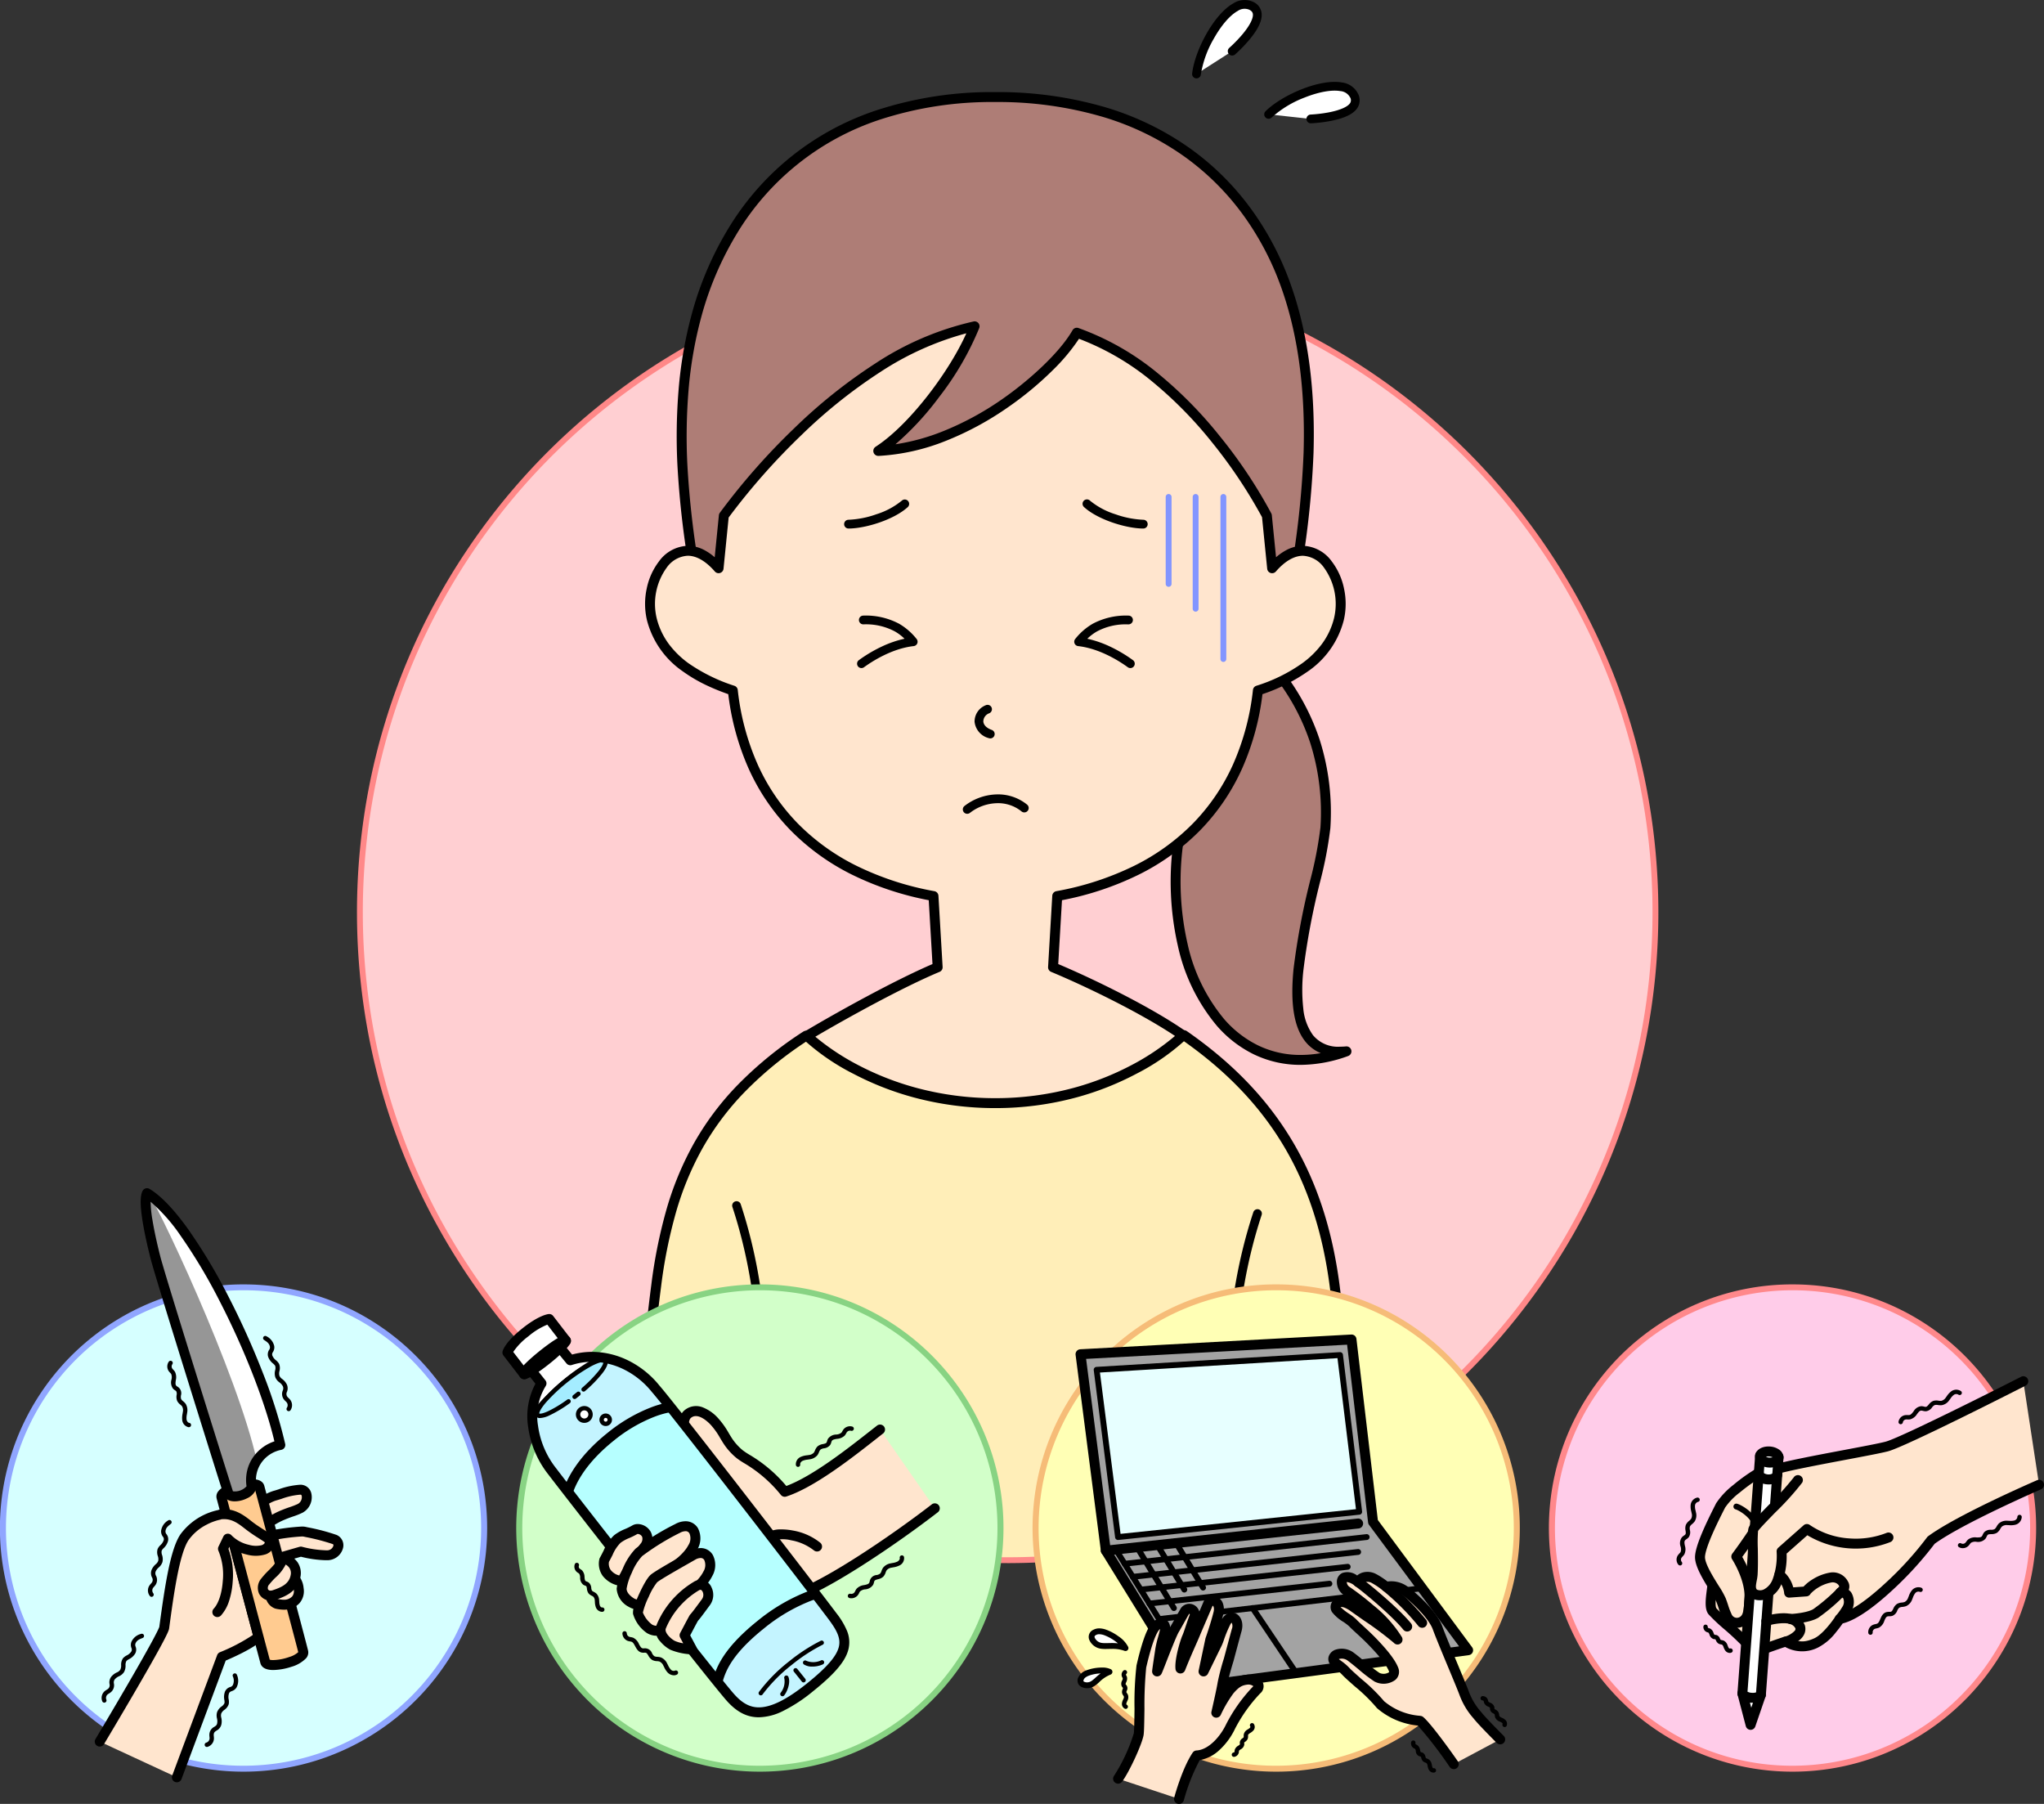 <svg id="グループ_1372" data-name="グループ 1372" xmlns="http://www.w3.org/2000/svg" xmlns:xlink="http://www.w3.org/1999/xlink" width="453.34" height="400" viewBox="0 0 453.34 400">
  <rect x="0" y="0" width="453.34" height="400" fill="#333333" stroke="none"/>
  <defs>
    <clipPath id="clip-path">
      <rect id="長方形_709" data-name="長方形 709" width="453.34" height="400" fill="none"/>
    </clipPath>
    <clipPath id="clip-path-2">
      <path id="パス_6200" data-name="パス 6200" d="M80.164,202.371c0,79.185,64.657,143.379,144.415,143.379s144.416-64.194,144.416-143.379S304.338,58.992,224.579,58.992,80.164,123.185,80.164,202.371" transform="translate(-80.164 -58.992)" fill="none"/>
    </clipPath>
    <clipPath id="clip-path-4">
      <path id="パス_6235" data-name="パス 6235" d="M121.417,302.376a11.992,11.992,0,0,0-3.022,3.036l2.332,2.933c-3.542,5.218-2.261,13.811,2.428,19.663,4.07,5.38,36.06,46.3,39.746,50.4s8.179,5.305,17.619-2.258,9.038-10.612,5.07-15.918-35.282-45.965-39.408-50.674c-4.886-6.023-12.4-8.517-19.025-6.367l-2.387-2.909s-.868.1-3.353,2.09" transform="translate(-118.395 -300.286)" fill="none"/>
    </clipPath>
    <clipPath id="clip-path-6">
      <path id="パス_6273" data-name="パス 6273" d="M34.678,280.395c1.224,4.757,15.8,51.184,16.248,52.5s4.609.464,5.174-1.48a7.981,7.981,0,0,1,6.4-9.344c-4.01-18.332-19.691-50.105-29.724-56.125-1,1.923.683,9.688,1.906,14.445" transform="translate(-32.466 -265.95)" fill="none"/>
    </clipPath>
  </defs>
  <g id="グループ_1359" data-name="グループ 1359">
    <g id="グループ_1358" data-name="グループ 1358" clip-path="url(#clip-path)">
      <path id="パス_6197" data-name="パス 6197" d="M367.505,202.663A143.671,143.671,0,1,1,223.834,58.992,143.671,143.671,0,0,1,367.505,202.663" transform="translate(-0.414 -0.304)" fill="#ffcfd2"/>
    </g>
  </g>
  <g id="グループ_1361" data-name="グループ 1361" transform="translate(79.035 58.992)">
    <g id="グループ_1360" data-name="グループ 1360" clip-path="url(#clip-path-2)">
      <path id="パス_6198" data-name="パス 6198" d="M297.155,286.415c-3.106-23.948-13.18-41.593-33.421-55.665l-41.847-4.933L179.9,230.863c-22.714,14.875-30.21,32.107-33.249,55.551-4.348,33.536-2.676,52.131-2.777,73.715H299.932c-.1-21.584,1.571-40.178-2.777-73.715" transform="translate(-80.164 -60.19)" fill="#ffeeb8"/>
      <path id="パス_6199" data-name="パス 6199" d="M221.887,224.714a1.1,1.1,0,0,1,.129.008l41.847,4.933a1.1,1.1,0,0,1,.5.19c10.234,7.115,17.906,15.12,23.455,24.472,5.413,9.123,8.824,19.576,10.43,31.956,3.377,26.05,3.134,43.063,2.9,59.516-.07,4.873-.135,9.477-.113,14.335a1.1,1.1,0,0,1-1.1,1.107H143.876a1.1,1.1,0,0,1-1.1-1.107c.023-4.858-.043-9.461-.113-14.335-.235-16.453-.479-33.467,2.9-59.517a111.456,111.456,0,0,1,3.317-16.642,68.914,68.914,0,0,1,6.06-14.743,62.68,62.68,0,0,1,9.822-13.132A83.983,83.983,0,0,1,179.3,229.942a1.1,1.1,0,0,1,.472-.172l41.985-5.047A1.1,1.1,0,0,1,221.887,224.714Zm41.444,7.1-41.442-4.886-41.6,5a81.551,81.551,0,0,0-13.947,11.362,60.506,60.506,0,0,0-9.483,12.676,66.743,66.743,0,0,0-5.866,14.278,109.3,109.3,0,0,0-3.249,16.315c-3.357,25.893-3.115,42.826-2.881,59.2.062,4.316.125,8.768.117,13.27H298.827c-.009-4.5.055-8.954.117-13.27.234-16.375.476-33.309-2.881-59.2-1.566-12.078-4.883-22.256-10.14-31.116C280.579,246.435,273.187,238.7,263.331,231.811Z" transform="translate(-80.164 -60.19)"/>
    </g>
  </g>
  <g id="グループ_1363" data-name="グループ 1363">
    <g id="グループ_1362" data-name="グループ 1362" clip-path="url(#clip-path)">
      <path id="楕円形_110" data-name="楕円形 110" d="M143.67-.648a145.381,145.381,0,0,1,29.085,2.932A143.53,143.53,0,0,1,224.361,24a144.738,144.738,0,0,1,52.287,63.5,143.594,143.594,0,0,1,8.409,27.091,145.719,145.719,0,0,1,0,58.169,143.53,143.53,0,0,1-21.716,51.606,144.738,144.738,0,0,1-63.5,52.287,143.6,143.6,0,0,1-27.091,8.409,145.719,145.719,0,0,1-58.169,0A143.53,143.53,0,0,1,62.98,263.341a144.738,144.738,0,0,1-52.287-63.5,143.6,143.6,0,0,1-8.409-27.091,145.719,145.719,0,0,1,0-58.169A143.53,143.53,0,0,1,24,62.98a144.738,144.738,0,0,1,63.5-52.287,143.594,143.594,0,0,1,27.091-8.409A145.381,145.381,0,0,1,143.67-.648Zm0,287.341a144.079,144.079,0,0,0,28.825-2.906,142.235,142.235,0,0,0,51.14-21.52,143.441,143.441,0,0,0,51.818-62.926,142.294,142.294,0,0,0,8.333-26.846,144.422,144.422,0,0,0,0-57.649,142.235,142.235,0,0,0-21.52-51.14,143.441,143.441,0,0,0-62.926-51.818,142.294,142.294,0,0,0-26.846-8.333,144.422,144.422,0,0,0-57.649,0,142.235,142.235,0,0,0-51.14,21.52A143.441,143.441,0,0,0,11.887,88a142.293,142.293,0,0,0-8.333,26.846,144.422,144.422,0,0,0,0,57.649,142.235,142.235,0,0,0,21.52,51.14A143.441,143.441,0,0,0,88,275.453a142.293,142.293,0,0,0,26.846,8.333A144.079,144.079,0,0,0,143.67,286.693Z" transform="matrix(1, -0.003, 0.003, 1, 79.39, 59.05)" fill="#f88"/>
      <path id="パス_6201" data-name="パス 6201" d="M295.311,184.3c.666-11.313-1.663-26.618-15.638-39.927,0,0-13.309,14.64-17.018,43.427s11.361,55.393,37.314,46.076c-20.961,1.892-5.323-38.264-4.658-49.576" transform="translate(-1.352 -0.745)" fill="#ae7d76"/>
      <path id="パス_6202" data-name="パス 6202" d="M279.673,143.277a1.1,1.1,0,0,1,.76.3,50.827,50.827,0,0,1,13.6,21.169,53.1,53.1,0,0,1,2.381,19.621,88.854,88.854,0,0,1-2.321,12.073,159.142,159.142,0,0,0-3.645,19.324,38.109,38.109,0,0,0-.046,8.564,11.994,11.994,0,0,0,2.159,5.96,7.173,7.173,0,0,0,6.026,2.553c.411,0,.844-.02,1.287-.06a1.1,1.1,0,0,1,.471,2.134,31.23,31.23,0,0,1-10.523,1.958,23.693,23.693,0,0,1-10.357-2.32,26.03,26.03,0,0,1-8.244-6.365,41.264,41.264,0,0,1-8.643-17.77,64.288,64.288,0,0,1-1.012-22.758,105.077,105.077,0,0,1,4.269-19.131,90.285,90.285,0,0,1,5.747-13.747,56.912,56.912,0,0,1,7.279-11.149,1.1,1.1,0,0,1,.775-.36Zm14.619,90.994a8.488,8.488,0,0,1-3.459-2.609c-2.5-3.147-3.345-8.417-2.58-16.112a160.761,160.761,0,0,1,3.692-19.6,88.355,88.355,0,0,0,2.267-11.705,50.909,50.909,0,0,0-2.277-18.81A48.355,48.355,0,0,0,279.758,146a62.576,62.576,0,0,0-6.271,9.893,88.171,88.171,0,0,0-5.582,13.389,102.9,102.9,0,0,0-4.158,18.666,62.066,62.066,0,0,0,.971,21.969,39.071,39.071,0,0,0,8.153,16.822,23.842,23.842,0,0,0,7.544,5.834,21.508,21.508,0,0,0,9.4,2.1A25.872,25.872,0,0,0,294.292,234.27Z" transform="translate(-1.352 -0.745)"/>
      <path id="パス_6203" data-name="パス 6203" d="M221.542,21.634c-39.418,0-59.062,22.865-66.129,47.913-6.668,23.632-1.891,49.184-.076,60.038l66.2-6.469,66.2,6.469c1.974-11.8,7.249-41.127-1.823-66.276-8.115-22.5-28.209-41.674-64.382-41.674" transform="translate(-0.784 -0.112)" fill="#ae7d76"/>
      <path id="パス_6204" data-name="パス 6204" d="M221.542,20.533a84.607,84.607,0,0,1,24.5,3.395A63.755,63.755,0,0,1,264.9,33.14a59.87,59.87,0,0,1,13.521,13.519,65.811,65.811,0,0,1,8.54,16.275c3.844,10.657,5.577,23.319,5.149,37.633a203.655,203.655,0,0,1-3.119,28.263l-.157.936a1.1,1.1,0,0,1-1.194.915l-66.1-6.459-66.1,6.459a1.1,1.1,0,0,1-1.194-.915q-.112-.668-.238-1.409a202.714,202.714,0,0,1-2.987-25.275,127.148,127.148,0,0,1,.268-16.53,92.992,92.992,0,0,1,3.058-17.3,73.619,73.619,0,0,1,7.89-18.327,60.525,60.525,0,0,1,32.978-26.366A82.142,82.142,0,0,1,221.542,20.533Zm65.289,107.855a201.315,201.315,0,0,0,3.076-27.887c.42-14.036-1.269-26.424-5.019-36.82a63.609,63.609,0,0,0-8.253-15.731,57.672,57.672,0,0,0-13.024-13.023A61.558,61.558,0,0,0,245.4,26.036a82.413,82.413,0,0,0-23.86-3.3,79.953,79.953,0,0,0-25.615,3.906,58.322,58.322,0,0,0-31.8,25.425,71.417,71.417,0,0,0-7.652,17.779,90.787,90.787,0,0,0-2.984,16.892,124.93,124.93,0,0,0-.262,16.242,200.779,200.779,0,0,0,2.959,25.009l.067.4,65.182-6.37a1.1,1.1,0,0,1,.214,0Z" transform="translate(-0.784 -0.112)"/>
      <path id="パス_6205" data-name="パス 6205" d="M266.748,16.416c.712-6.234,7.339-17.411,12.092-15.144s-4.17,10.072-4.17,10.072" transform="translate(-1.376 -0.005)" fill="#fff"/>
      <path id="パス_6206" data-name="パス 6206" d="M266.749,17.388a.982.982,0,0,1-.112-.006.972.972,0,0,1-.855-1.076c.58-5.074,4.794-13.149,9.157-15.567a4.6,4.6,0,0,1,4.32-.344,3.131,3.131,0,0,1,1.916,2.449c.222,1.61-.7,3.613-2.83,6.123a32.43,32.43,0,0,1-3.035,3.109.972.972,0,1,1-1.28-1.463,31,31,0,0,0,2.846-2.92c1.642-1.942,2.507-3.613,2.373-4.584-.039-.281-.168-.645-.827-.959a2.681,2.681,0,0,0-2.541.29c-1.7.94-3.612,3.152-5.258,6.07a23.148,23.148,0,0,0-2.91,8.018A.972.972,0,0,1,266.749,17.388Z" transform="translate(-1.376 -0.005)"/>
      <path id="パス_6207" data-name="パス 6207" d="M282.836,25.454c4.465-4.408,16.635-8.958,18.917-4.212s-9.565,5.23-9.565,5.23" transform="translate(-1.459 -0.099)" fill="#fff"/>
      <path id="パス_6208" data-name="パス 6208" d="M292.187,27.443a.972.972,0,0,1-.039-1.943,31,31,0,0,0,4.048-.489c2.5-.483,4.219-1.242,4.724-2.083a1.211,1.211,0,0,0-.043-1.266,2.682,2.682,0,0,0-2.161-1.367c-1.91-.331-4.79.19-7.9,1.43a23.154,23.154,0,0,0-7.3,4.42.972.972,0,1,1-1.366-1.383c3.634-3.588,11.981-7.235,16.895-6.382a4.6,4.6,0,0,1,3.581,2.441,3.131,3.131,0,0,1-.043,3.11c-.837,1.393-2.814,2.373-6.045,2.994a32.424,32.424,0,0,1-4.314.518Z" transform="translate(-1.459 -0.099)"/>
      <path id="パス_6209" data-name="パス 6209" d="M282.894,126.373l-1.165-11.646s-16.01-31.587-42.145-40.569c-4.725,8.242-23.92,25.309-44.03,26.208,8.4-5.448,18.15-19.022,21.351-27.633-30.38,6.276-55.622,41.993-55.622,41.993l-1.165,11.646c-8.817-10.148-17.135,1.83-14.806,11.312s11.646,13.642,17.967,15.805c2.828,24.621,18.55,40.759,44.5,45.583l.928,15.792c-8.727,3.643-22.395,11.279-28.989,15.219,0,0,15.05,14.906,41.768,14.906s41.632-15.02,41.632-15.02c-7.427-5.193-20.092-11.462-28.819-15.1l.928-15.792c25.952-4.824,41.674-20.961,44.5-45.583,6.321-2.163,15.638-6.322,17.967-15.805s-5.989-21.461-14.806-11.312" transform="translate(-0.748 -0.375)" fill="#ffe5ce"/>
      <path id="パス_6210" data-name="パス 6210" d="M216.9,71.632a1.1,1.1,0,0,1,1.032,1.485,65.169,65.169,0,0,1-8.88,15.282,64.96,64.96,0,0,1-9.7,10.494,47.42,47.42,0,0,0,10.488-2.867,65.465,65.465,0,0,0,12.867-6.919c5.757-3.941,12.911-10.261,15.912-15.5a1.1,1.1,0,0,1,1.314-.494,58.962,58.962,0,0,1,17.95,10.316A92.823,92.823,0,0,1,271.314,97.12a107.962,107.962,0,0,1,11.4,17.11,1.1,1.1,0,0,1,.114.388l.933,9.326a12.058,12.058,0,0,1,2.126-1.5,8,8,0,0,1,3.839-1.04h0a8.2,8.2,0,0,1,6.391,3.457,14.774,14.774,0,0,1,2.725,6.047,15.9,15.9,0,0,1-.068,7.038,19.678,19.678,0,0,1-7.906,11.274,39.34,39.34,0,0,1-10.12,5.083,57.38,57.38,0,0,1-4.5,16.469,47.476,47.476,0,0,1-9.3,13.7,50.594,50.594,0,0,1-13.715,9.889,67.016,67.016,0,0,1-16.947,5.63l-.832,14.158c8.652,3.663,20.947,9.771,28.3,14.915a1.1,1.1,0,0,1,.15,1.679,49.04,49.04,0,0,1-11.061,7.707,64.675,64.675,0,0,1-13.285,5.253,68.579,68.579,0,0,1-18.067,2.386,69.3,69.3,0,0,1-18.086-2.367,65.56,65.56,0,0,1-13.33-5.212,49.65,49.65,0,0,1-11.128-7.646,1.1,1.1,0,0,1,.21-1.728c6.791-4.059,19.766-11.279,28.409-14.985l-.832-14.16a67.016,67.016,0,0,1-16.947-5.63,50.593,50.593,0,0,1-13.715-9.889,47.474,47.474,0,0,1-9.3-13.7,57.376,57.376,0,0,1-4.5-16.469c-1.7-.6-3.208-1.213-4.6-1.865a33.212,33.212,0,0,1-5.517-3.218,19.678,19.678,0,0,1-7.906-11.274,15.9,15.9,0,0,1-.069-7.038,14.772,14.772,0,0,1,2.724-6.047,8.2,8.2,0,0,1,6.391-3.457,8,8,0,0,1,3.839,1.04,12.061,12.061,0,0,1,2.126,1.5l.933-9.326a1.1,1.1,0,0,1,.2-.526,148.037,148.037,0,0,1,16.554-18.8,116.418,116.418,0,0,1,17.867-14.276,66.068,66.068,0,0,1,21.877-9.359A1.1,1.1,0,0,1,216.9,71.632Zm-21.352,29.836a1.1,1.1,0,0,1-.6-2.026c7.578-4.915,16.383-16.755,20.125-25.159a65.953,65.953,0,0,0-19.07,8.576A114.144,114.144,0,0,0,178.5,96.849a147.827,147.827,0,0,0-16.145,18.282l-1.136,11.351a1.1,1.1,0,0,1-1.928.613c-1.982-2.281-4.056-3.487-6-3.487a6.089,6.089,0,0,0-4.657,2.613,13.716,13.716,0,0,0-2.25,11.2A16.137,16.137,0,0,0,149.1,143.2a20.229,20.229,0,0,0,4.35,4.248,38.357,38.357,0,0,0,10.187,5,1.1,1.1,0,0,1,.738.916,55.506,55.506,0,0,0,4.407,16.5,45.277,45.277,0,0,0,8.867,13.068,48.4,48.4,0,0,0,13.121,9.456,65.351,65.351,0,0,0,17.214,5.6,1.1,1.1,0,0,1,.9,1.018l.928,15.792a1.1,1.1,0,0,1-.675,1.081c-8.017,3.347-20.357,10.143-27.558,14.383a53.419,53.419,0,0,0,9.6,6.34,63.377,63.377,0,0,0,12.859,5.009,67.113,67.113,0,0,0,17.452,2.275,66.386,66.386,0,0,0,17.427-2.292,62.492,62.492,0,0,0,12.81-5.046,52.52,52.52,0,0,0,9.623-6.456c-7.529-5.026-19.324-10.811-27.471-14.212a1.1,1.1,0,0,1-.675-1.081l.928-15.792a1.1,1.1,0,0,1,.9-1.018,65.351,65.351,0,0,0,17.214-5.6,48.4,48.4,0,0,0,13.121-9.456,45.277,45.277,0,0,0,8.867-13.068,55.507,55.507,0,0,0,4.407-16.5,1.1,1.1,0,0,1,.738-.916,36.215,36.215,0,0,0,10.187-5,20.23,20.23,0,0,0,4.35-4.248,16.137,16.137,0,0,0,2.717-5.774,13.716,13.716,0,0,0-2.25-11.2,6.09,6.09,0,0,0-4.657-2.613c-1.942,0-4.016,1.206-6,3.487a1.1,1.1,0,0,1-1.928-.613l-1.144-11.435a109.463,109.463,0,0,0-11.085-16.583,90.554,90.554,0,0,0-13.092-13.342A57.421,57.421,0,0,0,240.06,75.5a42.882,42.882,0,0,1-5.744,6.888,74.237,74.237,0,0,1-10.357,8.541,67.669,67.669,0,0,1-13.3,7.151,46.869,46.869,0,0,1-15.054,3.391Z" transform="translate(-0.748 -0.375)"/>
      <path id="パス_6211" data-name="パス 6211" d="M192.055,148.853a.972.972,0,0,1-.573-1.758,31.352,31.352,0,0,1,5.233-3.081,23.575,23.575,0,0,1,4.888-1.667,10.437,10.437,0,0,0-2.155-1.629,13.635,13.635,0,0,0-6.971-1.556h-.008a.972.972,0,0,1-.007-1.944,15.717,15.717,0,0,1,7.944,1.809,13.82,13.82,0,0,1,3.869,3.361.972.972,0,0,1-.635,1.593c-4.878.541-9.327,3.457-11.013,4.685A.968.968,0,0,1,192.055,148.853Z" transform="translate(-0.991 -0.713)"/>
      <path id="パス_6212" data-name="パス 6212" d="M189.169,117.776a.972.972,0,1,1,0-1.944,20.708,20.708,0,0,0,6.158-1.211,16.709,16.709,0,0,0,5.664-3.027.972.972,0,1,1,1.311,1.436C199.238,115.827,192.922,117.776,189.169,117.776Z" transform="translate(-0.976 -0.579)"/>
      <path id="パス_6213" data-name="パス 6213" d="M251.944,148.853a.967.967,0,0,1-.572-.186c-1.686-1.228-6.135-4.144-11.013-4.685a.972.972,0,0,1-.635-1.593,13.82,13.82,0,0,1,3.869-3.361,15.718,15.718,0,0,1,7.944-1.809.972.972,0,0,1-.007,1.944h-.178a13.511,13.511,0,0,0-6.8,1.557,10.437,10.437,0,0,0-2.155,1.629,23.575,23.575,0,0,1,4.888,1.667,31.352,31.352,0,0,1,5.233,3.081.972.972,0,0,1-.573,1.758Z" transform="translate(-1.24 -0.713)"/>
      <path id="パス_6214" data-name="パス 6214" d="M254.824,117.776c-3.753,0-10.069-1.949-13.133-4.746A.972.972,0,1,1,243,111.594a16.709,16.709,0,0,0,5.664,3.027,20.708,20.708,0,0,0,6.158,1.211.972.972,0,0,1,0,1.944Z" transform="translate(-1.25 -0.579)"/>
      <path id="パス_6215" data-name="パス 6215" d="M220.762,164.552a.971.971,0,0,1-.318-.054,4.225,4.225,0,0,1-3.167-3.633,3.886,3.886,0,0,1,2.453-3.657.972.972,0,1,1,.816,1.764,1.97,1.97,0,0,0-1.328,1.8c.04.8.736,1.5,1.861,1.893a.972.972,0,0,1-.318,1.891Z" transform="translate(-1.126 -0.815)"/>
      <path id="パス_6216" data-name="パス 6216" d="M215.634,181.374a.972.972,0,0,1-.6-1.74,12.151,12.151,0,0,1,7.053-2.559,10.2,10.2,0,0,1,6.829,2.267.972.972,0,1,1-1.243,1.5,8.259,8.259,0,0,0-5.532-1.819,10.193,10.193,0,0,0-5.915,2.151A.968.968,0,0,1,215.634,181.374Z" transform="translate(-1.112 -0.918)"/>
      <path id="線_895" data-name="線 895" d="M0,19.927a.648.648,0,0,1-.648-.648V0A.648.648,0,0,1,0-.648.648.648,0,0,1,.648,0V19.279A.648.648,0,0,1,0,19.927Z" transform="translate(259.189 110.194)" fill="#8295ff"/>
      <path id="線_896" data-name="線 896" d="M0,25.436a.648.648,0,0,1-.648-.648V0A.648.648,0,0,1,0-.648.648.648,0,0,1,.648,0V24.788A.648.648,0,0,1,0,25.436Z" transform="translate(265.178 110.194)" fill="#8295ff"/>
      <path id="線_897" data-name="線 897" d="M0,36.583a.648.648,0,0,1-.648-.648V0A.648.648,0,0,1,0-.648.648.648,0,0,1,.648,0V35.935A.648.648,0,0,1,0,36.583Z" transform="translate(271.333 110.194)" fill="#8295ff"/>
      <path id="パス_6217" data-name="パス 6217" d="M169.7,337.661a.972.972,0,0,1-.972-.972c0-3.44.113-7.141.233-11.059.492-16.071,1.1-36.072-5.677-56.616a.972.972,0,0,1,1.846-.609c6.889,20.87,6.271,41.061,5.774,57.285-.119,3.9-.232,7.589-.232,11A.972.972,0,0,1,169.7,337.661Z" transform="translate(-0.847 -1.386)"/>
      <path id="パス_6218" data-name="パス 6218" d="M274.819,339.462a.972.972,0,0,1-.972-.972c0-3.411-.113-7.1-.233-11-.5-16.223-1.115-36.414,5.774-57.283a.972.972,0,1,1,1.846.609c-6.782,20.543-6.169,40.544-5.677,56.614.12,3.919.233,7.62.233,11.061A.972.972,0,0,1,274.819,339.462Z" transform="translate(-1.415 -1.395)"/>
      <path id="パス_6219" data-name="パス 6219" d="M222.494,340.3a53.367,53.367,0,1,1-53.367-53.367A53.367,53.367,0,0,1,222.494,340.3" transform="translate(-0.597 -1.48)" fill="#d2ffc9"/>
      <path id="楕円形_111" data-name="楕円形 111" d="M53.367-.648a53.766,53.766,0,0,1,30.2,9.225,54.171,54.171,0,0,1,19.569,23.765,53.945,53.945,0,0,1-4.98,51.226,54.171,54.171,0,0,1-23.765,19.569,53.945,53.945,0,0,1-51.226-4.98A54.171,54.171,0,0,1,3.6,74.393a53.945,53.945,0,0,1,4.98-51.226A54.171,54.171,0,0,1,32.342,3.6,53.678,53.678,0,0,1,53.367-.648Zm0,106.735A52.733,52.733,0,0,0,73.888,4.791a52.733,52.733,0,0,0-41.041,97.153A52.389,52.389,0,0,0,53.367,106.087Z" transform="translate(115.162 285.456)" fill="#88d383"/>
      <path id="パス_6220" data-name="パス 6220" d="M195.969,318.606c-5.323,4.159-14.5,11.646-21.142,13.808-4.8-5.759-8.3-6.988-9.967-8.319a13.09,13.09,0,0,1-2.828-3.2,23.676,23.676,0,0,0-2.779-4.043c-1.6-1.742-4.055-3.223-5.926-1.684s-.2,6.332-.2,6.332l22.209,34.373c6.164-.832,23.489-12.6,32.782-19.8" transform="translate(-0.786 -1.622)" fill="#ffe5ce"/>
      <path id="パス_6221" data-name="パス 6221" d="M175.331,356.972a1.1,1.1,0,0,1-.925-.5L152.2,322.1a1.1,1.1,0,0,1-.115-.236,15.759,15.759,0,0,1-.652-2.807c-.3-2.248.107-3.842,1.2-4.738a3.993,3.993,0,0,1,4.152-.568,9.041,9.041,0,0,1,3.284,2.357,18.477,18.477,0,0,1,2.334,3.274c.18.3.367.609.569.933a12,12,0,0,0,2.581,2.925,15.777,15.777,0,0,0,1.464.968,31.587,31.587,0,0,1,8.167,6.922c5.841-2.172,13.557-8.237,18.731-12.3.484-.381.946-.744,1.382-1.084a1.1,1.1,0,0,1,1.356,1.736c-.435.34-.895.7-1.377,1.081-5.5,4.325-13.82,10.861-20.1,12.907a1.1,1.1,0,0,1-1.187-.342,29.967,29.967,0,0,0-8.124-7.041,17.084,17.084,0,0,1-1.685-1.123,14.087,14.087,0,0,1-3.075-3.479c-.211-.338-.4-.656-.587-.962a16.252,16.252,0,0,0-2.068-2.918c-.456-.5-2.813-2.9-4.416-1.58-.44.362-.591,1.352-.416,2.717a13.791,13.791,0,0,0,.514,2.285l21.73,33.632c2.739-.65,7.692-3.183,14.107-7.223,6.692-4.215,13.416-9.079,17.477-12.225a1.1,1.1,0,1,1,1.349,1.742c-4.1,3.178-10.893,8.09-17.652,12.347-7.45,4.693-12.718,7.274-15.658,7.67A1.1,1.1,0,0,1,175.331,356.972Z" transform="translate(-0.786 -1.622)"/>
      <path id="パス_6222" data-name="パス 6222" d="M126.127,298.835l-9.279,7.433-3.727-4.839s.445-1.637,3.962-4.454S122.4,294,122.4,294Z" transform="translate(-0.584 -1.517)" fill="#fff"/>
      <path id="パス_6223" data-name="パス 6223" d="M122.4,292.895a1.1,1.1,0,0,1,.873.429L127,298.163a1.1,1.1,0,0,1-.184,1.532l-9.279,7.433a1.1,1.1,0,0,1-1.561-.188l-3.727-4.839a1.1,1.1,0,0,1-.19-.961c.09-.331.722-2.13,4.337-5.025,3.67-2.94,5.688-3.2,5.906-3.217Q122.351,292.894,122.4,292.895Zm2.194,5.756-2.62-3.4a15.528,15.528,0,0,0-4.2,2.586,14.632,14.632,0,0,0-3.36,3.465l2.623,3.406Z" transform="translate(-0.584 -1.517)"/>
      <path id="パス_6224" data-name="パス 6224" d="M123.13,327.866c4.048,5.351,35.874,46.062,39.541,50.144s8.137,5.277,17.528-2.247,8.991-10.556,5.044-15.836-35.1-45.728-39.206-50.413c-4.86-5.992-12.332-8.472-18.927-6.334l-2.375-2.894s-.864.1-3.335,2.08a11.964,11.964,0,0,0-3.007,3.019l2.321,2.919c-3.524,5.19-2.249,13.739,2.415,19.562" transform="translate(-0.611 -1.549)" fill="#fff"/>
    </g>
  </g>
  <g id="グループ_1365" data-name="グループ 1365" transform="translate(117.674 298.212)">
    <g id="グループ_1364" data-name="グループ 1364" clip-path="url(#clip-path-4)">
      <path id="パス_6225" data-name="パス 6225" d="M136.011,302.956c-.693-.865-5.3,1.677-9.241,4.832s-8.685,8.109-7.992,8.974l-4.3,3.445,54.027,67.441,25.548-20.466L140.027,299.74l-4.016,3.216" transform="translate(-118.395 -300.286)" fill="#c4f4ff"/>
      <path id="パス_6226" data-name="パス 6226" d="M140.027,299.254a.485.485,0,0,1,.38.182l54.028,67.442a.486.486,0,0,1-.075.683l-25.548,20.466a.486.486,0,0,1-.683-.075L114.1,320.511a.486.486,0,0,1,.075-.683l4.047-3.244a2.724,2.724,0,0,1,.549-1.408,19,19,0,0,1,1.907-2.37,55.354,55.354,0,0,1,5.787-5.4c3.092-2.477,7.319-5.11,9.065-5.11a1.358,1.358,0,0,1,.44.067l3.753-3.005A.484.484,0,0,1,140.027,299.254Zm53.345,67.853-53.42-66.684-3.637,2.912a.486.486,0,0,1-.663-.052.46.46,0,0,0-.121-.012c-1.271,0-5.144,2.242-8.457,4.9a54.544,54.544,0,0,0-5.4,5c-1.927,2.062-2.455,3.072-2.474,3.349a.486.486,0,0,1-.114.627l-3.919,3.141,53.419,66.683Z" transform="translate(-118.395 -300.286)"/>
      <path id="パス_6227" data-name="パス 6227" d="M157.876,315.333c-1.444-1.8-10.3-3.813-21.771,5.379s-10.865,17.807-9.421,19.609a1.738,1.738,0,0,0,1.6.39l30.782,38.424c1-2.941-.575-8.026,10.383-16.8s19.4-8.342,20.839-6.54L157.98,315.463l-.031.026a1.013,1.013,0,0,0-.073-.156" transform="translate(-118.395 -300.286)" fill="#b6ffff"/>
      <path id="パス_6228" data-name="パス 6228" d="M152.569,312.7h0c2.84,0,5.2.747,6.166,1.949.018.023.036.046.051.069s.036.04.053.061L191.146,355.1h0a1.1,1.1,0,0,1-1.72,1.377c-.135-.168-.934-.643-2.79-.643a18.677,18.677,0,0,0-6.859,1.533,38.685,38.685,0,0,0-9.641,5.822c-3.781,3.029-6.349,5.835-7.851,8.579a15.143,15.143,0,0,0-1.729,5.556,12.454,12.454,0,0,1-.449,2.163,1.1,1.1,0,0,1-1.9.334l-30.432-37.987a2.412,2.412,0,0,1-1.949-.828c-1.017-1.269-1.511-4.25-.325-8.05.981-3.14,3.5-7.963,9.917-13.107a35.84,35.84,0,0,1,9.558-5.64A21.486,21.486,0,0,1,152.569,312.7Zm4.378,3.252c-.409-.382-1.862-1.049-4.377-1.049h0a19.577,19.577,0,0,0-6.813,1.373,33.656,33.656,0,0,0-8.963,5.3c-3.3,2.647-7.581,6.886-9.192,12.044a11.314,11.314,0,0,0-.57,4.1,4.031,4.031,0,0,0,.485,1.881,1.074,1.074,0,0,0,.329.038,2.992,2.992,0,0,0,.317-.019,1.1,1.1,0,0,1,.978.406l29.3,36.57a16.784,16.784,0,0,1,1.914-5.88c1.644-3,4.394-6.027,8.406-9.241a40.87,40.87,0,0,1,10.2-6.147,20.866,20.866,0,0,1,7.679-1.691q.265,0,.519.01l-29.849-37.26a1.1,1.1,0,0,1-.326-.371C156.968,315.99,156.957,315.968,156.947,315.948Z" transform="translate(-118.395 -300.286)"/>
      <path id="パス_6229" data-name="パス 6229" d="M190.287,355.791" transform="translate(-118.395 -300.286)" fill="#fff"/>
      <path id="パス_6230" data-name="パス 6230" transform="translate(-118.395 -300.286)"/>
      <path id="パス_6231" data-name="パス 6231" d="M126.825,312.81c-3.391,2.438-6.3,3.754-6.884,3.02-.693-.865,2.1-4.251,6.232-7.563s8.047-5.3,8.74-4.431c.607.757-1.455,3.446-4.752,6.326" transform="translate(-118.395 -300.286)" fill="#a4ecff"/>
      <path id="パス_6232" data-name="パス 6232" d="M120.5,316.516a1.125,1.125,0,0,1-.936-.382c-.516-.644-.087-1.781,1.31-3.477a39.922,39.922,0,0,1,10.742-8.605c1.96-.993,3.163-1.163,3.679-.52.463.577.167,1.547-.9,2.964a29.035,29.035,0,0,1-3.908,4.032.486.486,0,1,1-.639-.732,29,29,0,0,0,3.654-3.732c1.056-1.355,1.046-1.844,1.035-1.923-.151-.07-.9-.047-2.668.876a39.466,39.466,0,0,0-10.1,8.093c-1.286,1.522-1.472,2.25-1.437,2.412.072.027.525.138,1.985-.535a27.539,27.539,0,0,0,4.234-2.572.486.486,0,0,1,.567.789,27.568,27.568,0,0,1-4.58,2.749A5.378,5.378,0,0,1,120.5,316.516Z" transform="translate(-118.395 -300.286)"/>
      <path id="パス_6233" data-name="パス 6233" d="M129.013,311.131l-.331.268q-.261.209-.52.41" transform="translate(-118.395 -300.286)" fill="#fff"/>
      <path id="パス_6234" data-name="パス 6234" d="M128.162,312.3a.486.486,0,0,1-.3-.87c.15-.116.313-.245.514-.406l.126-.1.2-.163a.486.486,0,1,1,.615.753l-.2.166-.127.1c-.208.166-.375.3-.528.417A.484.484,0,0,1,128.162,312.3Z" transform="translate(-118.395 -300.286)"/>
    </g>
  </g>
  <g id="グループ_1367" data-name="グループ 1367">
    <g id="グループ_1366" data-name="グループ 1366" clip-path="url(#clip-path)">
      <path id="パス_6236" data-name="パス 6236" d="M124.736,299.184a1.1,1.1,0,0,1,.851.4l1.91,2.328a16.729,16.729,0,0,1,4.43-.593,18.317,18.317,0,0,1,8.1,1.949,20.657,20.657,0,0,1,6.848,5.533c4.068,4.653,35.03,44.826,39.245,50.463a16.984,16.984,0,0,1,2.342,3.9,6.607,6.607,0,0,1,.326,4.1c-.649,2.639-3.014,5.438-7.905,9.356a34.58,34.58,0,0,1-6.648,4.354,12.45,12.45,0,0,1-5.325,1.373c-2.61,0-4.855-1.145-7.063-3.6-3.8-4.23-35.932-45.369-39.591-50.2a21.64,21.64,0,0,1-4.5-10.551,15.267,15.267,0,0,1,1.608-9.611l-1.836-2.31a1.1,1.1,0,0,1-.117-1.19,12.577,12.577,0,0,1,3.3-3.375c2.453-1.967,3.543-2.274,3.9-2.315A1.1,1.1,0,0,1,124.736,299.184Zm2.375,5.1a1.1,1.1,0,0,1-.852-.4l-1.857-2.263a16.32,16.32,0,0,0-2.312,1.61,17.76,17.76,0,0,0-2.307,2.138l1.793,2.255a1.1,1.1,0,0,1,.049,1.3,12.7,12.7,0,0,0-1.682,8.781,19.4,19.4,0,0,0,4.046,9.473l.019.024c4.5,5.943,35.909,46.1,39.482,50.072,1.784,1.986,3.457,2.872,5.424,2.872,2.726,0,6.192-1.715,10.6-5.243,4.423-3.543,6.626-6.061,7.143-8.163.478-1.942-.479-3.727-2.293-6.154-4.213-5.633-35.164-45.8-39.152-50.346l-.027-.032a18.474,18.474,0,0,0-6.132-4.965,16.1,16.1,0,0,0-7.123-1.718,14.494,14.494,0,0,0-4.477.7A1.1,1.1,0,0,1,127.111,304.282Z" transform="translate(-0.611 -1.549)"/>
      <path id="パス_6237" data-name="パス 6237" d="M126.076,298.766c.235.293-1.652,2.2-4.215,4.25s-4.832,3.48-5.067,3.186,1.651-2.2,4.215-4.25,4.832-3.48,5.067-3.186" transform="translate(-0.602 -1.541)" fill="#fff"/>
      <path id="パス_6238" data-name="パス 6238" d="M125.968,297.626a1.227,1.227,0,0,1,.968.452,1.244,1.244,0,0,1,.152,1.285,2.59,2.59,0,0,1-.322.552,10.225,10.225,0,0,1-.967,1.091,40.236,40.236,0,0,1-3.25,2.869c-1.152.923-2.306,1.768-3.248,2.379-1.473.956-2.024,1.087-2.4,1.087a1.227,1.227,0,0,1-.968-.452,1.206,1.206,0,0,1-.253-.894c.051-.462.33-.993,1.565-2.21.808-.8,1.9-1.753,3.075-2.694,1.151-.922,2.3-1.767,3.247-2.379C125.041,297.758,125.592,297.626,125.968,297.626Z" transform="translate(-0.602 -1.541)"/>
      <path id="パス_6239" data-name="パス 6239" d="M169.611,377.826a.486.486,0,0,1-.4-.764,35.678,35.678,0,0,1,6.673-6.765,38.659,38.659,0,0,1,7.03-4.576.486.486,0,0,1,.422.876,37.672,37.672,0,0,0-6.844,4.459,34.694,34.694,0,0,0-6.483,6.562A.485.485,0,0,1,169.611,377.826Z" transform="translate(-0.875 -1.889)"/>
      <path id="パス_6240" data-name="パス 6240" d="M174.436,377.577c.578-.676,1.317-2.547.874-3.631" transform="translate(-0.9 -1.929)" fill="#fff"/>
      <path id="パス_6241" data-name="パス 6241" d="M174.436,378.063a.486.486,0,0,1-.369-.8,4.039,4.039,0,0,0,.794-3.132.486.486,0,1,1,.9-.367c.547,1.34-.331,3.4-.955,4.131A.485.485,0,0,1,174.436,378.063Z" transform="translate(-0.9 -1.929)"/>
      <path id="パス_6242" data-name="パス 6242" d="M183.236,370.53c-.786.416-2.773.729-3.735.061" transform="translate(-0.926 -1.911)" fill="#fff"/>
      <path id="パス_6243" data-name="パス 6243" d="M181.083,371.466a3.288,3.288,0,0,1-1.859-.476.486.486,0,0,1,.555-.8,4.047,4.047,0,0,0,3.23-.091.486.486,0,1,1,.455.859A5.66,5.66,0,0,1,181.083,371.466Z" transform="translate(-0.926 -1.911)"/>
      <line id="線_898" data-name="線 898" x2="1.768" y2="2.208" transform="translate(176.455 370.377)" fill="#fff"/>
      <path id="線_899" data-name="線 899" d="M1.768,2.694a.485.485,0,0,1-.38-.182L-.379.3A.486.486,0,0,1-.3-.379.486.486,0,0,1,.379-.3L2.147,1.9a.486.486,0,0,1-.379.79Z" transform="translate(176.455 370.377)"/>
      <path id="パス_6244" data-name="パス 6244" d="M131.34,314.4a1.382,1.382,0,1,1-1.943-.215,1.382,1.382,0,0,1,1.943.215" transform="translate(-0.665 -1.619)" fill="#fff"/>
      <path id="パス_6245" data-name="パス 6245" d="M130.261,313.4a1.867,1.867,0,1,1-1.168.41A1.86,1.86,0,0,1,130.261,313.4Zm0,2.764a.9.9,0,1,0-.562-1.6.9.9,0,0,0,.562,1.6Z" transform="translate(-0.665 -1.619)"/>
      <path id="パス_6246" data-name="パス 6246" d="M135.735,315.89a.9.9,0,1,1-1.269-.14.9.9,0,0,1,1.269.14" transform="translate(-0.692 -1.628)" fill="#fff"/>
      <path id="パス_6247" data-name="パス 6247" d="M135.029,315.066a1.39,1.39,0,1,1-.867.305A1.385,1.385,0,0,1,135.029,315.066Zm0,1.807a.417.417,0,0,0,.326-.678.418.418,0,0,0-.327-.157.41.41,0,0,0-.259.091.418.418,0,0,0,.261.743Z" transform="translate(-0.692 -1.628)"/>
      <path id="パス_6248" data-name="パス 6248" d="M138.566,352.347c-2.329-.332-4.367-1.913-3.868-4.617,1.191-2.15,1.661-3.631,2.911-4.7.984-.841,2.627-1.305,3.868-2.053s4.159,1.056,2.122,3.8a87.555,87.555,0,0,0-5.033,7.57" transform="translate(-0.694 -1.758)" fill="#ffe5ce"/>
      <path id="パス_6249" data-name="パス 6249" d="M138.566,353.449a1.1,1.1,0,0,1-.156-.011,5.972,5.972,0,0,1-4.049-2.247,4.669,4.669,0,0,1-.746-3.661,1.1,1.1,0,0,1,.12-.334c.323-.583.587-1.107.843-1.615a10.07,10.07,0,0,1,2.316-3.388,10.283,10.283,0,0,1,2.482-1.4,14.746,14.746,0,0,0,1.533-.759,2.393,2.393,0,0,1,1.238-.329,3.359,3.359,0,0,1,2.924,1.832,3.571,3.571,0,0,1-.587,3.9l-.013.017a87.023,87.023,0,0,0-4.955,7.455A1.1,1.1,0,0,1,138.566,353.449Zm-2.812-5.354a2.43,2.43,0,0,0,.4,1.811,3.436,3.436,0,0,0,1.874,1.2,83.09,83.09,0,0,1,4.7-7,1.613,1.613,0,0,0,.382-1.585,1.191,1.191,0,0,0-.956-.619.3.3,0,0,0-.1.014,16.547,16.547,0,0,1-1.764.879,8.688,8.688,0,0,0-1.954,1.066,8.276,8.276,0,0,0-1.78,2.705C136.315,347.029,136.057,347.54,135.754,348.095Z" transform="translate(-0.694 -1.758)"/>
      <path id="パス_6250" data-name="パス 6250" d="M143.777,357.538a4.913,4.913,0,0,1-3.054-.425,3.973,3.973,0,0,1-2.137-3.064c-.006-1.373,2.032-6.487,3.826-8.069a54.487,54.487,0,0,1,8.571-5.3c3.131-1.683,5,1.171,3.378,4.231s-5.758,5.272-5.758,5.272Z" transform="translate(-0.715 -1.755)" fill="#ffe5ce"/>
      <path id="パス_6251" data-name="パス 6251" d="M142.616,358.69a4.529,4.529,0,0,1-2.48-.645,4.916,4.916,0,0,1-2.652-3.991,14.076,14.076,0,0,1,1.333-4.409,14.551,14.551,0,0,1,2.866-4.491,54.866,54.866,0,0,1,8.778-5.44,4.816,4.816,0,0,1,2.273-.632,3.168,3.168,0,0,1,2.78,1.548,4.9,4.9,0,0,1-.18,4.8c-1.532,2.9-4.986,5.028-5.959,5.587l-4.677,7.126a1.1,1.1,0,0,1-.875.5c-.12.005-.243.012-.367.02C143.188,358.674,142.912,358.69,142.616,358.69Zm10.119-17.4a2.706,2.706,0,0,0-1.23.369,53.594,53.594,0,0,0-8.364,5.152,12.144,12.144,0,0,0-2.31,3.734,12.973,12.973,0,0,0-1.143,3.5c0,1.008,1.136,1.83,1.623,2.137a2.314,2.314,0,0,0,1.305.306c.179,0,.359-.008.546-.019l4.52-6.886a1.1,1.1,0,0,1,.4-.367c.038-.02,3.866-2.1,5.3-4.815a2.794,2.794,0,0,0,.241-2.634A.963.963,0,0,0,152.734,341.285Z" transform="translate(-0.715 -1.755)"/>
      <path id="パス_6252" data-name="パス 6252" d="M147.771,363.325a4.728,4.728,0,0,1-2.97-.345,6.939,6.939,0,0,1-2.579-3.493c-.155-1.03,2.485-6.822,3.577-7.7s5.573-3.379,8.568-5.095,4.866,1.03,3.369,4.055-5.459,5.283-5.459,5.283Z" transform="translate(-0.734 -1.786)" fill="#ffe5ce"/>
      <path id="パス_6253" data-name="パス 6253" d="M146.506,364.5a4.225,4.225,0,0,1-2.272-.581,7.87,7.87,0,0,1-3.1-4.271,4.319,4.319,0,0,1,.388-2.04c.248-.717.611-1.6,1.022-2.493.582-1.262,1.689-3.485,2.569-4.188.91-.728,3.536-2.241,7.147-4.3.546-.311,1.073-.612,1.561-.891a4.624,4.624,0,0,1,2.291-.675,3.1,3.1,0,0,1,2.688,1.483,4.852,4.852,0,0,1-.076,4.692c-1.417,2.865-4.709,5.026-5.651,5.6l-4.365,7.061a1.1,1.1,0,0,1-.865.52c-.116.008-.235.018-.355.028C147.192,364.476,146.855,364.5,146.506,364.5Zm-3.186-5.141a6.22,6.22,0,0,0,2.051,2.673,2.1,2.1,0,0,0,1.135.265c.2,0,.408-.014.622-.031l4.213-6.815a1.1,1.1,0,0,1,.392-.378c.036-.021,3.69-2.133,5.017-4.814a2.742,2.742,0,0,0,.178-2.553.892.892,0,0,0-.816-.442,2.517,2.517,0,0,0-1.2.384c-.489.28-1.018.582-1.566.894-2.68,1.527-6.016,3.428-6.861,4.1a13.892,13.892,0,0,0-1.872,3.234A15.979,15.979,0,0,0,143.32,359.363Z" transform="translate(-0.734 -1.786)"/>
      <path id="パス_6254" data-name="パス 6254" d="M154.258,367.564a12.981,12.981,0,0,1-4.336-.9c-.905-.469-3.166-2.244-2.542-4.054a18.736,18.736,0,0,1,3.835-5.9,19,19,0,0,1,3.989-3.178c1.891-1.189,3.545,1.649,2.11,3.583s-2.027,2.777-2.651,3.463c-.608,1.073-1.56,2.932-2.07,3.868Z" transform="translate(-0.76 -1.822)" fill="#ffe5ce"/>
      <path id="パス_6255" data-name="パス 6255" d="M154.258,368.665h-.048a13.9,13.9,0,0,1-4.793-1.026,7.655,7.655,0,0,1-2.189-1.8,3.6,3.6,0,0,1-.889-3.589,19.679,19.679,0,0,1,4.1-6.322,19.966,19.966,0,0,1,4.176-3.327,2.666,2.666,0,0,1,3.945,1.192,3.84,3.84,0,0,1-.364,3.98c-.294.4-.552.745-.782,1.057-.858,1.162-1.351,1.829-1.854,2.4-.357.637-.828,1.531-1.246,2.324-.167.318-.329.625-.475.9l1.387,2.6a1.1,1.1,0,0,1-.972,1.62ZM156.1,354.35a.625.625,0,0,0-.313.113,17.984,17.984,0,0,0-3.8,3.03,17.659,17.659,0,0,0-3.567,5.471c-.318.921,1.159,2.278,2.007,2.717a7.831,7.831,0,0,0,1.863.538l-.67-1.255a1.1,1.1,0,0,1,0-1.046c.195-.357.461-.863.743-1.4.448-.851.957-1.816,1.336-2.486a1.1,1.1,0,0,1,.143-.2c.458-.5.934-1.148,1.8-2.317.231-.313.491-.664.785-1.062a1.62,1.62,0,0,0,.165-1.677C156.465,354.519,156.271,354.35,156.1,354.35Z" transform="translate(-0.76 -1.822)"/>
      <path id="パス_6256" data-name="パス 6256" d="M172.206,342.322c1.5-.749,6.73-.285,9.892,2.378" transform="translate(-0.888 -1.764)" fill="#fff"/>
      <path id="パス_6257" data-name="パス 6257" d="M182.1,345.8a1.1,1.1,0,0,1-.709-.259,11.4,11.4,0,0,0-5.064-2.228,7.29,7.29,0,0,0-3.625-.007,1.1,1.1,0,1,1-.986-1.97,5.334,5.334,0,0,1,2.2-.435,13.628,13.628,0,0,1,2.822.247,13.377,13.377,0,0,1,6.076,2.708,1.1,1.1,0,0,1-.71,1.944Z" transform="translate(-0.888 -1.764)"/>
      <path id="パス_6258" data-name="パス 6258" d="M150.178,373.37a2.018,2.018,0,0,1-1.385-.621,4.576,4.576,0,0,1-.772-1.191c-.057-.112-.11-.218-.166-.322a1.779,1.779,0,0,0-.866-.921,2.35,2.35,0,0,0-.556-.087,2.406,2.406,0,0,1-1.064-.263,2.544,2.544,0,0,1-.848-.965c-.184-.3-.343-.567-.557-.628a1.307,1.307,0,0,0-.359-.017,2.362,2.362,0,0,1-.55-.028c-.79-.156-1.152-.829-1.473-1.424-.229-.426-.446-.828-.767-.961a1.821,1.821,0,0,0-.362-.087,3.137,3.137,0,0,1-.451-.1,1.841,1.841,0,0,1-1.239-1.666.486.486,0,0,1,.972-.029.877.877,0,0,0,.574.772,2.329,2.329,0,0,0,.313.069,2.606,2.606,0,0,1,.565.147,2.74,2.74,0,0,1,1.25,1.4c.29.538.488.869.8.931a1.594,1.594,0,0,0,.331.01,1.68,1.68,0,0,1,1.779,1.114,1.8,1.8,0,0,0,.5.628,1.617,1.617,0,0,0,.654.135,3.147,3.147,0,0,1,.8.138,2.663,2.663,0,0,1,1.4,1.378c.062.114.121.231.178.343a3.8,3.8,0,0,0,.6.952.859.859,0,0,0,.914.272.486.486,0,0,1,.469.852A1.423,1.423,0,0,1,150.178,373.37Z" transform="translate(-0.718 -1.878)"/>
      <path id="パス_6259" data-name="パス 6259" d="M134.166,359.215a1.553,1.553,0,0,1-1.36-1.041,3.779,3.779,0,0,1-.2-1.141c-.007-.1-.013-.193-.022-.285a1.334,1.334,0,0,0-.316-.879,1.8,1.8,0,0,0-.361-.223,1.994,1.994,0,0,1-.731-.552,2.1,2.1,0,0,1-.339-1.015c-.036-.249-.069-.483-.177-.57a.989.989,0,0,0-.232-.11,1.974,1.974,0,0,1-.412-.2,1.933,1.933,0,0,1-.68-1.575,1.554,1.554,0,0,0-.235-.883,1.418,1.418,0,0,0-.219-.161,2.578,2.578,0,0,1-.312-.227,1.565,1.565,0,0,1-.416-1.716.486.486,0,0,1,.905.354.6.6,0,0,0,.154.632,1.8,1.8,0,0,0,.2.14,2.173,2.173,0,0,1,.383.294,2.259,2.259,0,0,1,.51,1.475c.042.455.081.74.257.859a1.237,1.237,0,0,0,.217.1,1.736,1.736,0,0,1,.495.261,1.706,1.706,0,0,1,.527,1.187,1.38,1.38,0,0,0,.155.571,1.235,1.235,0,0,0,.4.274,2.579,2.579,0,0,1,.563.365,2.256,2.256,0,0,1,.63,1.508c.01.1.017.209.024.31a2.959,2.959,0,0,0,.137.854c.1.249.313.438.483.42a.486.486,0,0,1,.1.967A1.241,1.241,0,0,1,134.166,359.215Z" transform="translate(-0.663 -1.799)"/>
      <path id="パス_6260" data-name="パス 6260" d="M189.8,356.2a1.747,1.747,0,0,1-.435-.055.486.486,0,0,1,.242-.941.88.88,0,0,0,.9-.338,2.26,2.26,0,0,0,.154-.282,2.582,2.582,0,0,1,.3-.5,2.739,2.739,0,0,1,1.69-.811c.6-.129.971-.227,1.119-.515a1.585,1.585,0,0,0,.1-.315,1.681,1.681,0,0,1,1.565-1.4,1.8,1.8,0,0,0,.744-.31,1.617,1.617,0,0,0,.31-.59,3.143,3.143,0,0,1,.355-.729,2.726,2.726,0,0,1,1.713-.964c.128-.028.256-.052.38-.075a3.793,3.793,0,0,0,1.081-.312c.306-.163.582-.508.516-.8a.486.486,0,0,1,.948-.213,1.785,1.785,0,0,1-1.005,1.872,4.574,4.574,0,0,1-1.358.411c-.123.023-.24.046-.355.07a1.765,1.765,0,0,0-1.126.576,2.346,2.346,0,0,0-.238.51,2.4,2.4,0,0,1-.548.948,2.548,2.548,0,0,1-1.163.546c-.344.092-.641.172-.759.361a1.3,1.3,0,0,0-.116.339,2.355,2.355,0,0,1-.18.521,2.3,2.3,0,0,1-1.778,1.019,2.008,2.008,0,0,0-1.136.469,1.8,1.8,0,0,0-.183.321,3.063,3.063,0,0,1-.227.408A1.85,1.85,0,0,1,189.8,356.2Z" transform="translate(-0.977 -1.791)"/>
      <path id="パス_6261" data-name="パス 6261" d="M177.916,326.916a.486.486,0,0,1-.478-.4,1.788,1.788,0,0,1,1.09-1.824,4.576,4.576,0,0,1,1.383-.348c.123-.017.239-.034.354-.053a1.761,1.761,0,0,0,1.149-.524,2.344,2.344,0,0,0,.262-.5,2.4,2.4,0,0,1,.591-.922,2.546,2.546,0,0,1,1.187-.492c.348-.076.648-.142.774-.325a1.321,1.321,0,0,0,.132-.336,2.378,2.378,0,0,1,.2-.511,2.3,2.3,0,0,1,1.823-.937,2.01,2.01,0,0,0,1.156-.416,1.809,1.809,0,0,0,.2-.312,3.077,3.077,0,0,1,.246-.4,1.84,1.84,0,0,1,1.975-.635.486.486,0,0,1-.285.929.876.876,0,0,0-.915.294,2.272,2.272,0,0,0-.168.276,2.59,2.59,0,0,1-.32.487,2.741,2.741,0,0,1-1.725.733c-.6.1-.98.183-1.141.463a1.611,1.611,0,0,0-.116.31,2.071,2.071,0,0,1-.263.606,2.047,2.047,0,0,1-1.364.721,1.8,1.8,0,0,0-.758.276,1.612,1.612,0,0,0-.337.575,3.141,3.141,0,0,1-.388.712,2.722,2.722,0,0,1-1.755.884c-.128.021-.255.039-.379.057a3.8,3.8,0,0,0-1.1.263c-.313.149-.6.481-.552.779a.486.486,0,0,1-.394.563A.491.491,0,0,1,177.916,326.916Z" transform="translate(-0.918 -1.642)"/>
      <path id="パス_6262" data-name="パス 6262" d="M107.383,340.3a53.367,53.367,0,1,1-53.367-53.367A53.367,53.367,0,0,1,107.383,340.3" transform="translate(-0.003 -1.48)" fill="#d6ffff"/>
      <path id="楕円形_112" data-name="楕円形 112" d="M53.367-.648a53.766,53.766,0,0,1,30.2,9.225,54.171,54.171,0,0,1,19.569,23.765,53.945,53.945,0,0,1-4.98,51.226,54.171,54.171,0,0,1-23.765,19.569,53.945,53.945,0,0,1-51.226-4.98A54.171,54.171,0,0,1,3.6,74.393a53.945,53.945,0,0,1,4.98-51.226A54.171,54.171,0,0,1,32.342,3.6,53.678,53.678,0,0,1,53.367-.648Zm0,106.735A52.733,52.733,0,0,0,73.888,4.791a52.733,52.733,0,0,0-41.041,97.153A52.389,52.389,0,0,0,53.367,106.087Z" transform="translate(0.645 285.456)" fill="#90a6ff"/>
      <path id="パス_6263" data-name="パス 6263" d="M59.549,342.45c1.81-.437,7.16-1.289,8.3-1.04a52.39,52.39,0,0,1,6.675,1.726c1.623.686.811,3.431-1.747,3.494a23.958,23.958,0,0,1-5.739-.812l-6.218,1.789Z" transform="translate(-0.307 -1.761)" fill="#ffe5ce"/>
      <path id="パス_6264" data-name="パス 6264" d="M67.244,340.264a3.943,3.943,0,0,1,.838.071l.526.113a45.438,45.438,0,0,1,6.342,1.674,2.482,2.482,0,0,1,1.46,2.822,3.605,3.605,0,0,1-3.609,2.787c-.1,0-.193,0-.291,0a24.835,24.835,0,0,1-5.461-.774l-5.928,1.705a1.1,1.1,0,0,1-1.374-.8l-1.268-5.157a1.1,1.1,0,0,1,.811-1.334A49.539,49.539,0,0,1,67.244,340.264Zm5.266,5.268.237,0a1.437,1.437,0,0,0,1.5-1c.056-.293-.081-.351-.154-.382a46.357,46.357,0,0,0-5.944-1.549l-.538-.116a2.134,2.134,0,0,0-.365-.019,45.832,45.832,0,0,0-6.354.823l.724,2.942,5.117-1.472a1.1,1.1,0,0,1,.6,0A23.664,23.664,0,0,0,72.511,345.532Z" transform="translate(-0.307 -1.761)"/>
      <path id="パス_6265" data-name="パス 6265" d="M57.628,335.441a11.254,11.254,0,0,1,3.564-2.054c1.231-.313,3.774-1.341,5.708-1.341s1.934,3.057,0,4.118c-.905.5-3.032,1.06-4.656,1.84a16.845,16.845,0,0,0-3.142,1.965Z" transform="translate(-0.297 -1.713)" fill="#ffe5ce"/>
      <path id="パス_6266" data-name="パス 6266" d="M66.9,330.944a2.455,2.455,0,0,1,2.451,1.936,3.9,3.9,0,0,1-1.921,4.249,15.985,15.985,0,0,1-2.12.851A27.1,27.1,0,0,0,62.722,339a15.933,15.933,0,0,0-2.916,1.82,1.1,1.1,0,0,1-1.75-.507l-1.474-4.528a1.1,1.1,0,0,1,.408-1.238l.427-.306a10.485,10.485,0,0,1,3.5-1.919c.292-.074.687-.2,1.144-.345A17.311,17.311,0,0,1,66.9,330.944Zm-7.217,7.249a18.307,18.307,0,0,1,2.084-1.182,28.712,28.712,0,0,1,2.807-1.108,15.541,15.541,0,0,0,1.8-.706,1.713,1.713,0,0,0,.846-1.771c-.072-.28-.191-.28-.317-.28a15.769,15.769,0,0,0-4.169.926c-.49.156-.913.29-1.268.381a7.9,7.9,0,0,0-2.539,1.412Z" transform="translate(-0.297 -1.713)"/>
      <path id="パス_6267" data-name="パス 6267" d="M22.237,387.93s14.141-23.624,14.307-25.287c1.1-8.163,2.35-16.969,4.533-20.089a12.91,12.91,0,0,1,9.137-5.115l7.232,27.216c-1.926,1.927-8.133,4.477-8.133,4.477L39.34,395.851" transform="translate(-0.115 -1.741)" fill="#ffe5ce"/>
      <path id="パス_6268" data-name="パス 6268" d="M39.34,396.953a1.1,1.1,0,0,1-1.032-1.487l9.972-26.719a1.1,1.1,0,0,1,.613-.634,39.931,39.931,0,0,0,7.312-3.834l-6.815-25.647a11.756,11.756,0,0,0-3.488,1.216,11.073,11.073,0,0,0-3.923,3.338c-2.1,3-3.4,12.582-4.342,19.586-.046.453-.229,1.436-7.358,13.692-3.519,6.05-7.063,11.973-7.1,12.032a1.1,1.1,0,1,1-1.89-1.131c.034-.057,3.464-5.789,6.92-11.726,6.316-10.851,7.144-12.81,7.242-13.158,1.265-9.366,2.494-17.377,4.721-20.558a13.972,13.972,0,0,1,9.991-5.584,1.1,1.1,0,0,1,1.113.818l7.232,27.216a1.1,1.1,0,0,1-.285,1.062c-1.78,1.781-6.49,3.869-8.047,4.53l-9.806,26.273A1.1,1.1,0,0,1,39.34,396.953Z" transform="translate(-0.115 -1.741)"/>
      <path id="パス_6269" data-name="パス 6269" d="M67.513,367.97c.448,1.958-7.95,4.092-8.441,2.243s-9.225-34.726-9.7-36.513,7.959-4.044,8.44-2.243,9.256,34.555,9.7,36.513" transform="translate(-0.255 -1.706)" fill="#ffcb90"/>
      <path id="パス_6270" data-name="パス 6270" d="M60.871,372.023c-2.032,0-2.679-.83-2.864-1.527l-.852-3.208c-2.312-8.7-8.452-31.814-8.85-33.3a1.833,1.833,0,0,1,.371-1.607c1.239-1.613,5.3-2.684,7.447-2.684,1.947,0,2.57.8,2.75,1.478.092.344,9.248,34.516,9.713,36.552a1.935,1.935,0,0,1-.44,1.684,7.352,7.352,0,0,1-3.271,1.9A13.637,13.637,0,0,1,60.871,372.023Zm-.787-2.288a2.776,2.776,0,0,0,.787.085,11.564,11.564,0,0,0,3.521-.679,5.137,5.137,0,0,0,2.011-1.079c-.648-2.646-7.049-26.584-9.6-36.1a2.775,2.775,0,0,0-.682-.066,11.951,11.951,0,0,0-3.543.684,6.027,6.027,0,0,0-2.087,1.06c.751,2.82,6.557,24.675,8.791,33.08Z" transform="translate(-0.255 -1.706)"/>
      <path id="パス_6271" data-name="パス 6271" d="M32.77,265.95c-1,1.913.679,9.638,1.9,14.37s15.716,50.92,16.164,52.233,4.586.462,5.147-1.472a7.94,7.94,0,0,1,6.363-9.3c-3.989-18.237-19.588-49.847-29.571-55.835" transform="translate(-0.167 -1.372)" fill="#969696"/>
    </g>
  </g>
  <g id="グループ_1369" data-name="グループ 1369" transform="translate(32.466 264.301)">
    <g id="グループ_1368" data-name="グループ 1368" clip-path="url(#clip-path-6)">
      <path id="パス_6272" data-name="パス 6272" d="M32.772,265.95c4.013,6.411,22.472,46.359,24.856,63.211l12.6-6.522L58.486,263.776,31.1,260.1Z" transform="translate(-32.466 -265.95)" fill="#fff"/>
    </g>
  </g>
  <g id="グループ_1371" data-name="グループ 1371">
    <g id="グループ_1370" data-name="グループ 1370" clip-path="url(#clip-path)">
      <path id="パス_6274" data-name="パス 6274" d="M32.77,264.849a1.1,1.1,0,0,1,.567.157c2.517,1.51,5.41,4.534,8.6,8.99a123,123,0,0,1,8.845,14.774,178.083,178.083,0,0,1,7.687,17.042,110.818,110.818,0,0,1,4.949,15.739,1.1,1.1,0,0,1-.874,1.318,7.038,7.038,0,0,0-4.219,2.6,6.736,6.736,0,0,0-1.26,5.425,1.1,1.1,0,0,1-.028.495,3.757,3.757,0,0,1-2.052,2.213,6.318,6.318,0,0,1-2.762.686c-1.773,0-2.293-.964-2.435-1.378-.244-.714-4.114-13.021-7.8-24.862-3.464-11.12-7.731-24.91-8.386-27.452-.453-1.763-1.29-5.191-1.8-8.341-.755-4.671-.366-6.125-.007-6.813a1.1,1.1,0,0,1,.977-.592Zm28.259,56.138c-2.046-8.652-6.664-20.48-12.2-31.206a120.8,120.8,0,0,0-8.679-14.5,38.225,38.225,0,0,0-6.577-7.421,26.085,26.085,0,0,0,.407,4.046c.5,3.064,1.314,6.418,1.758,8.144.5,1.949,3.469,11.66,8.355,27.345,3.731,11.975,7.232,23.1,7.733,24.65a1.608,1.608,0,0,0,.4.042,3.52,3.52,0,0,0,2.619-1.138,9.339,9.339,0,0,1,.177-3.625,8.726,8.726,0,0,1,1.561-3.2A9.32,9.32,0,0,1,61.029,320.986Z" transform="translate(-0.167 -1.372)"/>
      <path id="パス_6275" data-name="パス 6275" d="M65.313,351.456c.915.57,2.011,3.648.6,5.113s-3.319,1.081-4.275.873-2.111-2.339-.7-3.42a37.018,37.018,0,0,1,4.367-2.567" transform="translate(-0.311 -1.813)" fill="#ffe5ce"/>
      <path id="パス_6276" data-name="パス 6276" d="M65.313,350.354a1.1,1.1,0,0,1,.582.167,5.038,5.038,0,0,1,1.751,3.426,4.049,4.049,0,0,1-.934,3.385,4.619,4.619,0,0,1-3.471,1.418,8.546,8.546,0,0,1-1.833-.231,3.2,3.2,0,0,1-2.146-2.46,2.766,2.766,0,0,1,1.013-2.911,37.5,37.5,0,0,1,4.542-2.676A1.1,1.1,0,0,1,65.313,350.354Zm-2.071,6.192a2.464,2.464,0,0,0,1.881-.74,1.913,1.913,0,0,0,.356-1.412,4.144,4.144,0,0,0-.441-1.555,29.272,29.272,0,0,0-3.422,2.057.548.548,0,0,0-.222.559,1.407,1.407,0,0,0,.511.916A6.383,6.383,0,0,0,63.242,356.547Z" transform="translate(-0.311 -1.813)"/>
      <path id="パス_6277" data-name="パス 6277" d="M62.858,347.263a3.455,3.455,0,0,1,2.987,4.049c-.5,2.579-2.724,3.488-4.7,4.153s-3.41-1.153-2-3,3.71-3.244,3.71-5.2" transform="translate(-0.302 -1.791)" fill="#ffe5ce"/>
      <path id="パス_6278" data-name="パス 6278" d="M62.858,346.162a1.1,1.1,0,0,1,.194.017,5.166,5.166,0,0,1,3.248,2.038,4.275,4.275,0,0,1,.626,3.3c-.653,3.379-3.76,4.426-5.429,4.988a3.652,3.652,0,0,1-1.166.2,2.817,2.817,0,0,1-2.57-1.525,3.208,3.208,0,0,1,.512-3.389,18.389,18.389,0,0,1,1.612-1.771c1-1.01,1.871-1.882,1.871-2.759a1.1,1.1,0,0,1,1.1-1.1ZM60.331,354.5a1.459,1.459,0,0,0,.463-.083c1.876-.632,3.591-1.361,3.97-3.319a2.069,2.069,0,0,0-.28-1.64,2.562,2.562,0,0,0-.824-.738,9.59,9.59,0,0,1-2.213,2.851,16.749,16.749,0,0,0-1.424,1.555,1.1,1.1,0,0,0-.288,1.075A.623.623,0,0,0,60.331,354.5Z" transform="translate(-0.302 -1.791)"/>
      <path id="パス_6279" data-name="パス 6279" d="M48.449,359.211c2.745-2.932,2.994-10.606,1.248-14.037l1.079-2.245c2.477,2.62,6.61,3.057,8.029,2.433s1.649-1.931.686-2.62-2.593-1.6-4.056-2.746c-1.746-1.372-3.468-2.706-6.092-2.474" transform="translate(-0.25 -1.741)" fill="#ffe5ce"/>
      <path id="パス_6280" data-name="パス 6280" d="M48.449,360.313a1.1,1.1,0,0,1-.8-1.854c1.074-1.147,1.827-3.448,2.013-6.154a13.823,13.823,0,0,0-.943-6.63,1.1,1.1,0,0,1-.011-.977l1.079-2.245a1.1,1.1,0,0,1,1.793-.279,7.8,7.8,0,0,0,3.864,2.118,5.5,5.5,0,0,0,2.922.064c.459-.2.6-.447.61-.549.006-.062-.063-.125-.122-.167-.335-.24-.764-.513-1.261-.829a34.135,34.135,0,0,1-2.834-1.946c-1.665-1.308-3.1-2.438-5.315-2.243a1.1,1.1,0,0,1-.194-2.194c3.081-.272,5.094,1.31,6.87,2.705.875.688,1.821,1.289,2.655,1.82.5.32.978.622,1.362.9a2.381,2.381,0,0,1,1.031,2.186,3,3,0,0,1-1.915,2.338,7.457,7.457,0,0,1-4.315.064,10.513,10.513,0,0,1-3.793-1.723l-.227.473a16.723,16.723,0,0,1,.942,7.272,17.727,17.727,0,0,1-.76,4.146,8.836,8.836,0,0,1-1.843,3.363A1.1,1.1,0,0,1,48.449,360.313Z" transform="translate(-0.25 -1.741)"/>
      <path id="パス_6281" data-name="パス 6281" d="M42.091,318.042a.486.486,0,0,1-.062,0,1.788,1.788,0,0,1-1.418-1.582,4.609,4.609,0,0,1,.078-1.422c.02-.123.039-.239.055-.355a1.784,1.784,0,0,0-.158-1.253,2.361,2.361,0,0,0-.4-.4,2.407,2.407,0,0,1-.705-.839,2.543,2.543,0,0,1-.117-1.28,1.29,1.29,0,0,0-.08-.836,1.308,1.308,0,0,0-.281-.227,2.375,2.375,0,0,1-.426-.345,2.3,2.3,0,0,1-.353-2.019,2.01,2.01,0,0,0-.054-1.228,1.814,1.814,0,0,0-.242-.285,3.126,3.126,0,0,1-.3-.348,1.845,1.845,0,0,1-.02-2.077.486.486,0,1,1,.8.549.879.879,0,0,0,.009.963,2.324,2.324,0,0,0,.211.238,2.6,2.6,0,0,1,.372.454,2.741,2.741,0,0,1,.187,1.865c-.082.605-.117.99.1,1.227a1.606,1.606,0,0,0,.26.2,1.683,1.683,0,0,1,.783,1.949,1.8,1.8,0,0,0,.039.805,1.618,1.618,0,0,0,.45.494,3.158,3.158,0,0,1,.563.581,2.721,2.721,0,0,1,.322,1.939c-.018.128-.038.256-.058.379a3.828,3.828,0,0,0-.076,1.127c.05.342.28.719.579.757a.486.486,0,0,1-.061.968Z" transform="translate(-0.195 -1.567)"/>
      <path id="パス_6282" data-name="パス 6282" d="M33.795,355.842a.485.485,0,0,1-.378-.18,1.983,1.983,0,0,1-.114-2.314,3.552,3.552,0,0,1,.334-.418,2.223,2.223,0,0,0,.279-.357,1.054,1.054,0,0,0-.034-1.05,2.058,2.058,0,0,1-.1-1.624,3.427,3.427,0,0,1,.93-1.285,1.711,1.711,0,0,0,.558-.766,2.04,2.04,0,0,0-.093-1.047,2.5,2.5,0,0,1-.041-1.582,2.738,2.738,0,0,1,.615-.839,2.556,2.556,0,0,0,.741-1.139.859.859,0,0,0-.205-.76,1.9,1.9,0,0,1-.377-1.309,3.167,3.167,0,0,1,1.551-2.272.486.486,0,0,1,.59.773c-.678.518-1.1.884-1.175,1.606a.957.957,0,0,0,.231.681,1.8,1.8,0,0,1,.333,1.5,3.411,3.411,0,0,1-.981,1.589,2.2,2.2,0,0,0-.417.525,1.714,1.714,0,0,0,.077.991,2.835,2.835,0,0,1,.082,1.563,2.622,2.622,0,0,1-.818,1.191,2.5,2.5,0,0,0-.7.939,1.148,1.148,0,0,0,.1.92,2,2,0,0,1-.025,1.87,3.017,3.017,0,0,1-.4.529,2.785,2.785,0,0,0-.248.3,1.029,1.029,0,0,0,.055,1.17.486.486,0,0,1-.377.792Z" transform="translate(-0.173 -1.75)"/>
      <path id="パス_6283" data-name="パス 6283" d="M23.25,379.435a.486.486,0,0,1-.448-.3,1.986,1.986,0,0,1,.541-2.253,3.526,3.526,0,0,1,.438-.307,2.185,2.185,0,0,0,.367-.263,1.053,1.053,0,0,0,.264-1.017,2.059,2.059,0,0,1,.364-1.586,3.42,3.42,0,0,1,1.254-.972,1.706,1.706,0,0,0,.75-.577,2.039,2.039,0,0,0,.206-1.031,2.5,2.5,0,0,1,.406-1.53,2.739,2.739,0,0,1,.826-.632,2.556,2.556,0,0,0,1.031-.884.861.861,0,0,0,.016-.788,1.9,1.9,0,0,1,.006-1.362,3.168,3.168,0,0,1,2.128-1.744.486.486,0,1,1,.349.907c-.8.306-1.3.54-1.579,1.211a.957.957,0,0,0,.031.718,1.8,1.8,0,0,1-.1,1.531,3.411,3.411,0,0,1-1.388,1.249,2.2,2.2,0,0,0-.548.387,1.716,1.716,0,0,0-.2.972,2.835,2.835,0,0,1-.361,1.524,2.617,2.617,0,0,1-1.119.912,2.491,2.491,0,0,0-.933.7,1.149,1.149,0,0,0-.163.912,2,2,0,0,1-.55,1.787,2.978,2.978,0,0,1-.535.4,2.765,2.765,0,0,0-.322.222,1.017,1.017,0,0,0-.276,1.139.486.486,0,0,1-.448.674Z" transform="translate(-0.119 -1.881)"/>
      <path id="パス_6284" data-name="パス 6284" d="M64.337,314.459a.486.486,0,0,1-.4-.762,1.019,1.019,0,0,0-.036-1.172,2.805,2.805,0,0,0-.268-.281,3,3,0,0,1-.443-.5,2,2,0,0,1-.171-1.863,1.149,1.149,0,0,0,.029-.925,2.5,2.5,0,0,0-.768-.882,2.62,2.62,0,0,1-.908-1.124,2.834,2.834,0,0,1-.04-1.564,1.718,1.718,0,0,0,0-.995,2.2,2.2,0,0,0-.456-.49,3.415,3.415,0,0,1-1.1-1.508,1.8,1.8,0,0,1,.216-1.52.958.958,0,0,0,.177-.7c-.135-.712-.58-1.045-1.3-1.509a.486.486,0,0,1,.528-.816A3.2,3.2,0,0,1,61.123,300a1.9,1.9,0,0,1-.274,1.335.861.861,0,0,0-.146.775,2.56,2.56,0,0,0,.827,1.077,2.74,2.74,0,0,1,.678.788,2.507,2.507,0,0,1,.083,1.581,2.038,2.038,0,0,0-.01,1.051,1.708,1.708,0,0,0,.616.721,3.427,3.427,0,0,1,1.027,1.209,2.059,2.059,0,0,1,.029,1.626A1.053,1.053,0,0,0,64,311.208a2.2,2.2,0,0,0,.307.335,3.567,3.567,0,0,1,.363.387,1.987,1.987,0,0,1,.067,2.317A.485.485,0,0,1,64.337,314.459Z" transform="translate(-0.305 -1.539)"/>
      <path id="パス_6285" data-name="パス 6285" d="M46.114,389.3a.486.486,0,0,1-.126-.955,1.032,1.032,0,0,0,.731-.916,2.783,2.783,0,0,0-.022-.388,2.986,2.986,0,0,1-.014-.667,2,2,0,0,1,1.076-1.53c.341-.223.539-.365.621-.687a2.5,2.5,0,0,0-.014-1.169,2.623,2.623,0,0,1,.035-1.444,2.836,2.836,0,0,1,.984-1.22,1.718,1.718,0,0,0,.643-.758,2.205,2.205,0,0,0-.03-.669,3.412,3.412,0,0,1,.138-1.862,1.8,1.8,0,0,1,1.148-1.018.957.957,0,0,0,.586-.416,2.292,2.292,0,0,0-.01-1.99.486.486,0,1,1,.931-.28,3.168,3.168,0,0,1-.076,2.75,1.9,1.9,0,0,1-1.073.839c-.311.123-.483.191-.612.5a2.557,2.557,0,0,0-.068,1.357,2.74,2.74,0,0,1,.006,1.04,2.506,2.506,0,0,1-.961,1.258,2.04,2.04,0,0,0-.689.795,1.712,1.712,0,0,0,0,.948,3.425,3.425,0,0,1,0,1.585,2.06,2.06,0,0,1-1.031,1.259c-.367.24-.589.385-.642.832a2.191,2.191,0,0,0,.016.454,3.545,3.545,0,0,1,.026.532,1.987,1.987,0,0,1-1.45,1.809A.486.486,0,0,1,46.114,389.3Z" transform="translate(-0.238 -1.926)"/>
      <path id="パス_6286" data-name="パス 6286" d="M337.6,340.3a53.367,53.367,0,1,1-53.367-53.367A53.367,53.367,0,0,1,337.6,340.3" transform="translate(-1.191 -1.48)" fill="#ffffb5"/>
      <path id="楕円形_113" data-name="楕円形 113" d="M53.367-.648a53.766,53.766,0,0,1,30.2,9.225,54.171,54.171,0,0,1,19.569,23.765,53.945,53.945,0,0,1-4.98,51.226,54.171,54.171,0,0,1-23.765,19.569,53.945,53.945,0,0,1-51.226-4.98A54.171,54.171,0,0,1,3.6,74.393a53.945,53.945,0,0,1,4.98-51.226A54.171,54.171,0,0,1,32.342,3.6,53.678,53.678,0,0,1,53.367-.648Zm0,106.735A52.733,52.733,0,0,0,73.888,4.791a52.733,52.733,0,0,0-41.041,97.153A52.389,52.389,0,0,0,53.367,106.087Z" transform="translate(229.679 285.456)" fill="#f6bc78"/>
      <path id="パス_6287" data-name="パス 6287" d="M275.09,391.562a.486.486,0,0,1-.06-.968.242.242,0,0,0,.19-.169,1.111,1.111,0,0,0,.016-.137,1.6,1.6,0,0,1,.059-.356,1.664,1.664,0,0,1,.772-.856c.146-.1.347-.231.354-.308a.843.843,0,0,0-.011-.125,1.309,1.309,0,0,1,0-.422,1.292,1.292,0,0,1,.595-.789.955.955,0,0,0,.238-.213.834.834,0,0,0,.018-.257,1.867,1.867,0,0,1,.039-.486,1.639,1.639,0,0,1,.757-.949c.058-.039.118-.077.178-.114a1.89,1.89,0,0,0,.424-.322.3.3,0,0,0,.083-.226.486.486,0,1,1,.8-.545,1.173,1.173,0,0,1-.147,1.4,2.669,2.669,0,0,1-.647.516c-.053.033-.106.067-.157.1-.207.138-.325.263-.352.372a1.142,1.142,0,0,0-.011.241,1.485,1.485,0,0,1-.108.679,1.56,1.56,0,0,1-.541.585,1.108,1.108,0,0,0-.218.187.974.974,0,0,0,.011.12,1.474,1.474,0,0,1,.014.345,1.441,1.441,0,0,1-.783,1.02c-.164.109-.351.233-.382.334a.891.891,0,0,0-.019.147,1.849,1.849,0,0,1-.038.278,1.214,1.214,0,0,1-1.016.915A.492.492,0,0,1,275.09,391.562Z" transform="translate(-1.419 -1.984)"/>
      <path id="パス_6288" data-name="パス 6288" d="M319.542,395.075a1.214,1.214,0,0,1-1.037-.672,2.633,2.633,0,0,1-.243-.784c-.012-.063-.024-.126-.038-.188a.781.781,0,0,0-.219-.465,1.159,1.159,0,0,0-.22-.1,1.491,1.491,0,0,1-.591-.346,1.559,1.559,0,0,1-.349-.718,1.111,1.111,0,0,0-.1-.271.99.99,0,0,0-.114-.033,1.227,1.227,0,0,1-.992-1.214,1.049,1.049,0,0,0-.172-.477.853.853,0,0,0-.128-.07,1.833,1.833,0,0,1-.249-.139,1.213,1.213,0,0,1-.481-1.278.486.486,0,1,1,.942.239.242.242,0,0,0,.089.238,1.055,1.055,0,0,0,.123.066,1.566,1.566,0,0,1,.31.185,1.662,1.662,0,0,1,.515,1.029c.038.172.089.408.159.443a.806.806,0,0,0,.12.036,1.323,1.323,0,0,1,.393.151,1.294,1.294,0,0,1,.518.841.955.955,0,0,0,.112.3.845.845,0,0,0,.233.111,1.876,1.876,0,0,1,.438.214,1.641,1.641,0,0,1,.608,1.05c.015.07.029.141.043.213a1.854,1.854,0,0,0,.144.506.306.306,0,0,0,.179.162h0a.486.486,0,1,1,.216.948A.956.956,0,0,1,319.542,395.075Z" transform="translate(-1.625 -2.004)"/>
      <path id="パス_6289" data-name="パス 6289" d="M335.406,384.918a.486.486,0,0,1-.434-.7.308.308,0,0,0-.112-.213,1.9,1.9,0,0,0-.465-.264c-.063-.029-.127-.058-.189-.089a1.713,1.713,0,0,1-.873-.842,1.87,1.87,0,0,1-.1-.478.841.841,0,0,0-.051-.253.948.948,0,0,0-.264-.181,1.293,1.293,0,0,1-.691-.7,1.313,1.313,0,0,1-.053-.422.834.834,0,0,0-.005-.124c-.018-.075-.234-.181-.392-.259a1.663,1.663,0,0,1-.877-.749,1.582,1.582,0,0,1-.1-.347,1.116,1.116,0,0,0-.033-.134.243.243,0,0,0-.208-.142h0a.486.486,0,0,1,0-.972,1.216,1.216,0,0,1,1.127.774,1.85,1.85,0,0,1,.074.272.882.882,0,0,0,.037.143c.044.1.245.2.423.283a1.442,1.442,0,0,1,.908.908,1.461,1.461,0,0,1,.031.345.957.957,0,0,0,0,.119,1.106,1.106,0,0,0,.24.158,1.557,1.557,0,0,1,.613.512,1.49,1.49,0,0,1,.194.657,1.137,1.137,0,0,0,.043.239.78.78,0,0,0,.4.323c.054.026.11.052.166.078a2.682,2.682,0,0,1,.711.427,1.172,1.172,0,0,1,.328,1.37A.486.486,0,0,1,335.406,384.918Z" transform="translate(-1.705 -1.953)"/>
      <path id="パス_6290" data-name="パス 6290" d="M250.969,380.862a.485.485,0,0,1-.186-.037,1.174,1.174,0,0,1-.648-1.249,2.68,2.68,0,0,1,.258-.79c.026-.056.051-.113.075-.169a.771.771,0,0,0,.088-.5,1.125,1.125,0,0,0-.124-.21,1.489,1.489,0,0,1-.282-.623,1.558,1.558,0,0,1,.129-.786,1.056,1.056,0,0,0,.078-.279,1.156,1.156,0,0,0-.075-.092,1.467,1.467,0,0,1-.2-.281,1.444,1.444,0,0,1,.093-1.282,1.051,1.051,0,0,0,.135-.489.9.9,0,0,0-.065-.132,1.836,1.836,0,0,1-.122-.254,1.21,1.21,0,0,1,.345-1.323.486.486,0,0,1,.63.741.239.239,0,0,0-.063.244,1.1,1.1,0,0,0,.063.125,1.606,1.606,0,0,1,.146.328,1.664,1.664,0,0,1-.173,1.14c-.069.162-.163.384-.127.453a.842.842,0,0,0,.077.1,1.113,1.113,0,0,1,.172,1.338.958.958,0,0,0-.081.308.839.839,0,0,0,.126.224,1.859,1.859,0,0,1,.235.43,1.636,1.636,0,0,1-.109,1.207c-.028.065-.056.128-.085.192a1.9,1.9,0,0,0-.179.5.305.305,0,0,0,.055.234.486.486,0,0,1-.186.935Z" transform="translate(-1.292 -1.923)"/>
      <path id="パス_6291" data-name="パス 6291" d="M246.5,345.379l18.7,30.292,61.651-8.207-21.087-28.448-4.78-40.451-60.1,3.269Z" transform="translate(-1.243 -1.54)" fill="#a3a3a3"/>
      <path id="パス_6292" data-name="パス 6292" d="M265.207,376.772a1.1,1.1,0,0,1-.937-.523l-18.7-30.292a1.1,1.1,0,0,1-.155-.438L239.8,301.975a1.1,1.1,0,0,1,1.033-1.241l60.1-3.269a1.1,1.1,0,0,1,1.154.971l4.746,40.16,20.912,28.212a1.1,1.1,0,0,1-.74,1.748l-61.651,8.207A1.1,1.1,0,0,1,265.207,376.772ZM247.567,345l18.2,29.482,59.091-7.867-19.974-26.946a1.1,1.1,0,0,1-.209-.527l-4.659-39.424-57.885,3.148Z" transform="translate(-1.243 -1.54)"/>
      <line id="線_900" data-name="線 900" y1="6.009" x2="55.96" transform="translate(245.262 337.83)" fill="#fff"/>
      <path id="線_901" data-name="線 901" d="M0,7.11A1.1,1.1,0,0,1-1.1,6.126,1.1,1.1,0,0,1-.118,4.914L55.842-1.1a1.1,1.1,0,0,1,1.213.978A1.1,1.1,0,0,1,56.077,1.1L.118,7.1A1.114,1.114,0,0,1,0,7.11Z" transform="translate(245.262 337.83)"/>
      <path id="パス_6293" data-name="パス 6293" d="M302.721,336.785l-53.494,5.608L244.486,305.3l53.988-3.27Z" transform="translate(-1.261 -1.558)" fill="#e7ffff"/>
      <path id="パス_6294" data-name="パス 6294" d="M249.226,343.041a.648.648,0,0,1-.642-.566l-4.741-37.089a.648.648,0,0,1,.6-.729l53.988-3.27a.648.648,0,0,1,.682.568l4.247,34.751a.648.648,0,0,1-.576.723l-53.494,5.608A.653.653,0,0,1,249.226,343.041Zm-4.01-37.132,4.573,35.773L302,336.209,297.9,302.718Z" transform="translate(-1.261 -1.558)"/>
      <path id="線_902" data-name="線 902" d="M0,7.45a.648.648,0,0,1-.643-.573.648.648,0,0,1,.568-.719L57.9-.644a.648.648,0,0,1,.719.568.648.648,0,0,1-.568.719L.076,7.445A.655.655,0,0,1,0,7.45Z" transform="translate(257.448 352.176)"/>
      <path id="線_903" data-name="線 903" d="M9.556,16.024a.648.648,0,0,1-.551-.306L-.55.342A.648.648,0,0,1-.342-.55.648.648,0,0,1,.55-.342l9.555,15.376a.648.648,0,0,1-.55.99Z" transform="translate(247.477 343.601)"/>
      <path id="線_904" data-name="線 904" d="M9.74,15.153a.647.647,0,0,1-.539-.287L-.538.361a.648.648,0,0,1,.177-.9.648.648,0,0,1,.9.177l9.74,14.5a.648.648,0,0,1-.537,1.009Z" transform="translate(277.82 356.588)"/>
      <path id="線_905" data-name="線 905" d="M0,6.563a.648.648,0,0,1-.643-.577.648.648,0,0,1,.573-.715L53.61-.644a.648.648,0,0,1,.715.573.648.648,0,0,1-.573.715L.071,6.559A.655.655,0,0,1,0,6.563Z" transform="translate(249.434 340.835)"/>
      <path id="線_906" data-name="線 906" d="M0,6.156a.648.648,0,0,1-.643-.577.648.648,0,0,1,.573-.715L49.916-.644a.648.648,0,0,1,.715.573.648.648,0,0,1-.573.715L.071,6.153A.655.655,0,0,1,0,6.156Z" transform="translate(251.236 344.142)"/>
      <path id="線_907" data-name="線 907" d="M0,5.707A.648.648,0,0,1-.644,5.13a.648.648,0,0,1,.573-.715L45.835-.644a.648.648,0,0,1,.715.573.648.648,0,0,1-.573.715L.071,5.7A.656.656,0,0,1,0,5.707Z" transform="translate(252.999 347.428)"/>
      <path id="線_908" data-name="線 908" d="M0,5.048a.648.648,0,0,1-.643-.577.648.648,0,0,1,.573-.715L39.86-.644a.648.648,0,0,1,.715.573A.648.648,0,0,1,40,.644L.071,5.044A.656.656,0,0,1,0,5.048Z" transform="translate(254.919 351.177)"/>
      <path id="線_909" data-name="線 909" d="M8.167,14.141a.648.648,0,0,1-.555-.313L-.554.336a.648.648,0,0,1,.219-.89.648.648,0,0,1,.89.219L8.721,13.158a.648.648,0,0,1-.554.984Z" transform="translate(252.192 343.095)"/>
      <path id="線_910" data-name="線 910" d="M5.978,10.523a.648.648,0,0,1-.555-.313L-.554.336a.648.648,0,0,1,.219-.89.648.648,0,0,1,.89.219L6.531,9.539a.648.648,0,0,1-.554.984Z" transform="translate(256.694 342.611)"/>
      <path id="線_911" data-name="線 911" d="M5.978,10.523a.648.648,0,0,1-.555-.313L-.554.336a.648.648,0,0,1,.219-.89.648.648,0,0,1,.89.219L6.531,9.539a.648.648,0,0,1-.554.984Z" transform="translate(260.853 342.165)"/>
      <path id="パス_6295" data-name="パス 6295" d="M250.884,367.33c-.537-1.372-3.158-3.039-4.539-3.48a2.863,2.863,0,0,0-2.249-.024,1.072,1.072,0,0,0-.622,1.488,2.677,2.677,0,0,0,2.214,1.533c1.282.152,3.146-.286,5.2.482" transform="translate(-1.255 -1.876)" fill="#fff"/>
      <path id="パス_6296" data-name="パス 6296" d="M250.884,367.978a.647.647,0,0,1-.227-.041,7.757,7.757,0,0,0-2.761-.431c-.269,0-.532.007-.786.013s-.47.012-.693.012a6.812,6.812,0,0,1-.807-.04,3.309,3.309,0,0,1-2.731-1.918,1.721,1.721,0,0,1,.927-2.326,2.726,2.726,0,0,1,1.247-.289,4.852,4.852,0,0,1,1.488.275,10.983,10.983,0,0,1,2.768,1.482,6.287,6.287,0,0,1,2.178,2.379.648.648,0,0,1-.6.884Zm-2.988-1.769a11.583,11.583,0,0,1,1.305.066,10.431,10.431,0,0,0-3.053-1.808,3.658,3.658,0,0,0-1.094-.214,1.44,1.44,0,0,0-.668.152c-.455.227-.406.446-.317.65a2.02,2.02,0,0,0,1.7,1.148,5.581,5.581,0,0,0,.654.031c.207,0,.427-.006.66-.012C247.339,366.216,247.61,366.209,247.9,366.209Z" transform="translate(-1.255 -1.876)"/>
      <path id="パス_6297" data-name="パス 6297" d="M247.324,372.645c-1.1-.591-3.714-.226-4.85.251a2.431,2.431,0,0,0-1.467,1.223.911.911,0,0,0,.418,1.3,2.276,2.276,0,0,0,2.275-.228c.912-.608,1.876-1.917,3.624-2.55" transform="translate(-1.243 -1.921)" fill="#fff"/>
      <path id="パス_6298" data-name="パス 6298" d="M245.635,371.691h0a4.294,4.294,0,0,1,1.994.383.648.648,0,0,1-.086,1.18,7.553,7.553,0,0,0-2.491,1.664,9.217,9.217,0,0,1-.995.816,3.059,3.059,0,0,1-1.717.541,2.746,2.746,0,0,1-1.2-.27,1.555,1.555,0,0,1-.73-2.14,3.078,3.078,0,0,1,1.813-1.567A9.929,9.929,0,0,1,245.635,371.691Zm-3.293,3.288a1.786,1.786,0,0,0,1-.323,8.238,8.238,0,0,0,.848-.7,14.814,14.814,0,0,1,1.151-.961,8.6,8.6,0,0,0-2.615.5c-.655.275-.97.521-1.122.878s-.023.405.107.469A1.461,1.461,0,0,0,242.342,374.979Z" transform="translate(-1.243 -1.921)"/>
      <path id="パス_6299" data-name="パス 6299" d="M249.251,396.253c1.5-2,4.326-8.152,4.575-9.9s.083-12.81.582-14.972,1.829-7.653,3.244-8.983,2.245-.333,2,.914-.832,2.919-1.022,4.164-.725,4.736-.725,4.986,2.995-7.819,3.826-9.233,1.379-2.454,2.245-3.952a1.219,1.219,0,1,1,2.163,1.123c-.582,1.5-1.206,3.639-1.622,4.554s-1.623,4.928-1.436,6.854c1.249-3.162,2.649-6.168,3.269-7.665s2.034-4.741,2.783-6.488,3.036-.749,2.371,1.913-1.788,5.823-1.788,5.823l-1.5,7.07s2.688-5.491,3.049-6.239.735-2.329,1.858-4.575,3.2-.832,2.413,1.747c-.5,1.829-1.747,6.488-1.747,6.488s-1.111,3.571-1.346,5.128-1.4,6.6-1.4,6.6a28.259,28.259,0,0,1,2.995-5.043c1.372-1.57,2.229-2.066,3.776-2.272s3.46,1.059,2.213,2.232a34.763,34.763,0,0,0-5.823,8.161c-1.5,3.161-4.409,6.239-7.486,6.4-2.246,3.328-3.946,9.648-3.946,9.648" transform="translate(-1.286 -1.84)" fill="#ffe5ce"/>
      <path id="パス_6300" data-name="パス 6300" d="M262.775,401.846a1.1,1.1,0,0,1-1.064-1.388c.071-.265,1.774-6.538,4.1-9.978a1.1,1.1,0,0,1,.854-.484c2.689-.145,5.28-3.1,6.55-5.776a35.533,35.533,0,0,1,6.053-8.482,1.842,1.842,0,0,0-1.3-.348c-1.192.159-1.838.47-3.092,1.905a27.377,27.377,0,0,0-2.826,4.784,1.1,1.1,0,0,1-2.071-.714c.012-.05,1.157-5.019,1.383-6.516a52.278,52.278,0,0,1,1.377-5.27c.092-.343,1.265-4.724,1.743-6.473l.009-.033a1.725,1.725,0,0,0-.025-1.412,1.409,1.409,0,0,0-.35.481,27.091,27.091,0,0,0-1.387,3.357,12.332,12.332,0,0,1-.464,1.2c-.359.743-2.942,6.02-3.052,6.245a1.1,1.1,0,0,1-2.067-.713l1.5-7.07a1.1,1.1,0,0,1,.04-.14c.011-.031,1.113-3.144,1.757-5.722.225-.9-.044-1.333-.166-1.408a.569.569,0,0,0-.123.2c-.247.576-.566,1.315-.9,2.1-.685,1.585-1.461,3.381-1.873,4.378-.218.528-.53,1.234-.89,2.053-.7,1.579-1.561,3.544-2.372,5.6a1.1,1.1,0,0,1-2.121-.3c-.224-2.305,1.149-6.581,1.529-7.417.2-.44.478-1.269.771-2.146.269-.8.548-1.636.826-2.352a.323.323,0,0,0,.01-.265.147.147,0,0,0-.066-.062.471.471,0,0,0-.127.156c-.393.68-.723,1.268-1.041,1.838-.387.691-.752,1.344-1.208,2.12-.478.812-1.914,4.479-2.771,6.67-.273.7-.509,1.3-.684,1.736-.095.236-.166.41-.218.53-.034.079-.061.139-.085.187a1.107,1.107,0,0,1-2.119-.448c0-.214.091-.9.658-4.624l.08-.527a22.767,22.767,0,0,1,.588-2.471c.175-.634.34-1.233.443-1.744q0-.023.008-.044c-.05.04-.107.089-.169.148-.294.276-1.372,1.7-2.926,8.429a86.851,86.851,0,0,0-.382,9.164c-.044,3.058-.076,4.97-.182,5.716-.279,1.951-3.185,8.271-4.784,10.4a1.1,1.1,0,0,1-1.763-1.322,38.151,38.151,0,0,0,4.366-9.394c.092-.645.127-3.081.16-5.436a73.5,73.5,0,0,1,.439-9.628c.443-1.921.869-3.52,1.3-4.888.774-2.45,1.493-3.928,2.261-4.65a3.492,3.492,0,0,1,1.334-.833,1.939,1.939,0,0,1,1.523.13,2.132,2.132,0,0,1,1.031,1.766c.44-.75.8-1.389,1.177-2.066.322-.576.656-1.173,1.057-1.867a2.26,2.26,0,0,1,2.993-1.035,2.333,2.333,0,0,1,1.249,1.519c.321-.742.622-1.44.856-1.987a2.272,2.272,0,0,1,2.83-1.426,2.575,2.575,0,0,1,1.53,1.52,4.1,4.1,0,0,1,.091,2.52c-.084.337-.175.68-.27,1.024a3.076,3.076,0,0,1,1.126-1.151,2.084,2.084,0,0,1,1.817-.135c1.155.462,1.987,2.027,1.351,4.127-.5,1.817-1.729,6.421-1.741,6.468q-.006.021-.012.042c-.011.035-1.089,3.509-1.309,4.965-.017.11-.037.236-.062.376a6.154,6.154,0,0,1,4.2-2.347,3.627,3.627,0,0,1,3.665,1.678,2.052,2.052,0,0,1-.553,2.448,33.967,33.967,0,0,0-5.582,7.83,15.31,15.31,0,0,1-3.4,4.668,8.635,8.635,0,0,1-4.437,2.306,42.361,42.361,0,0,0-3.522,8.894A1.1,1.1,0,0,1,262.775,401.846Z" transform="translate(-1.286 -1.84)"/>
      <path id="パス_6301" data-name="パス 6301" d="M323.966,393c-1.81-2.62-5.988-8.36-7.485-9.607a15.312,15.312,0,0,1-8.8-3.618c-1.248-1.872-6.3-5.865-7.672-7.362s-2.994-1.934-2.746-2.932,2.245-1.5,3.93-.25,4.368,3.681,5.74,4.492,4.43.191,3.667-1.747-3.044-4.429-4.728-6.176-3.617-3.37-4.3-4.118-3.119-2.059-3.681-2.994.562-2.87,3.868-.5,8.672,5.989,9.734,7.175c-2.434-4.492-10.17-10.045-11.23-10.73-1.934-1.249-1.56-4.991,2.5-2,.468-.967,1.851-1.663,3.6-.749a17.718,17.718,0,0,1,2.616,1.778,5.142,5.142,0,0,1,3.953.749c1.187.78,6.239,5.085,7.426,8.329s5.177,12.477,5.988,14.723a15.924,15.924,0,0,0,3.057,4.928c1.061,1.31,4.867,5.116,4.867,5.116" transform="translate(-1.533 -1.813)" fill="#ffe5ce"/>
      <path id="パス_6302" data-name="パス 6302" d="M323.967,394.1a1.1,1.1,0,0,1-.907-.476A92.153,92.153,0,0,0,316,384.443a16.143,16.143,0,0,1-9.062-3.857,1.1,1.1,0,0,1-.169-.2,37.951,37.951,0,0,0-4.751-4.625c-1.212-1.07-2.258-1.994-2.817-2.6a9.554,9.554,0,0,0-1.438-1.224,6.471,6.471,0,0,1-1.1-.932,1.929,1.929,0,0,1-.467-1.786,2.385,2.385,0,0,1,1.6-1.614,4.442,4.442,0,0,1,4.058.746c.7.517,1.526,1.2,2.4,1.925a34.409,34.409,0,0,0,3.242,2.5,2.233,2.233,0,0,0,2.058-.118c.07-.06.1-.085.024-.277-.761-1.94-3.475-4.755-4.5-5.815-.932-.967-1.96-1.911-2.786-2.67-.675-.619-1.207-1.109-1.536-1.467a11.137,11.137,0,0,0-1.312-.993,8.976,8.976,0,0,1-2.5-2.179,2.155,2.155,0,0,1,.406-2.68c.428-.395,1.52-1.062,3.47-.2-.532-.389-.938-.671-1.158-.813a3.535,3.535,0,0,1-1.626-3.1,2.122,2.122,0,0,1,1.212-1.852,3.539,3.539,0,0,1,3.285.559,3.3,3.3,0,0,1,1.115-.629,4.043,4.043,0,0,1,3.217.376l.007,0a18.015,18.015,0,0,1,2.407,1.587,6.177,6.177,0,0,1,4.251.992c1.234.811,6.534,5.262,7.854,8.87.628,1.72,2.1,5.244,3.393,8.354,1.138,2.73,2.213,5.309,2.6,6.373a14.113,14.113,0,0,0,2.664,4.346l.214.264c1.013,1.25,4.752,4.993,4.789,5.03a1.1,1.1,0,0,1-1.558,1.558c-.157-.157-3.858-3.862-4.944-5.2l-.211-.261a16.155,16.155,0,0,1-3.026-4.987c-.366-1.014-1.431-3.569-2.558-6.274-1.369-3.284-2.784-6.68-3.428-8.445-1.059-2.9-5.876-7.05-7-7.786a4.057,4.057,0,0,0-3.141-.588,1.1,1.1,0,0,1-.915-.237,16.721,16.721,0,0,0-2.423-1.648,1.956,1.956,0,0,0-1.5-.234.993.993,0,0,0-.592.488,1.1,1.1,0,0,1-1.646.407,3.667,3.667,0,0,0-1.87-.918,1.376,1.376,0,0,0,.627,1.1,60.351,60.351,0,0,1,5.219,4.028,28.024,28.024,0,0,1,6.381,7.1,1.1,1.1,0,0,1-1.789,1.26,74.551,74.551,0,0,0-6.767-5.045c-1-.705-1.953-1.371-2.788-1.969-1.369-.982-2.077-.965-2.242-.9a11.542,11.542,0,0,0,1.833,1.447,10.919,10.919,0,0,1,1.676,1.312c.265.288.792.773,1.4,1.334.848.779,1.9,1.748,2.883,2.764,1.881,1.951,4.145,4.457,4.961,6.538a2.352,2.352,0,0,1-.645,2.759,4.382,4.382,0,0,1-4.608.339,34.3,34.3,0,0,1-3.525-2.7c-.853-.705-1.659-1.371-2.311-1.853a2.19,2.19,0,0,0-2.069-.418c.161.14.4.318.6.461a11.517,11.517,0,0,1,1.756,1.509c.48.524,1.535,1.455,2.651,2.441a39.609,39.609,0,0,1,5.045,4.937,14,14,0,0,0,7.844,3.22l.266.035a1.1,1.1,0,0,1,.556.245c1.73,1.441,6.242,7.736,7.686,9.827a1.1,1.1,0,0,1-.905,1.728Z" transform="translate(-1.533 -1.813)"/>
      <path id="パス_6303" data-name="パス 6303" d="M302.784,352.645c2.058,1.455,8.422,6.821,10.876,9.857" transform="translate(-1.562 -1.819)" fill="#fff"/>
      <path id="パス_6304" data-name="パス 6304" d="M313.66,363.6a1.1,1.1,0,0,1-.857-.409c-2.4-2.968-8.732-8.29-10.655-9.65a1.1,1.1,0,1,1,1.272-1.8c2.053,1.452,8.539,6.9,11.1,10.064a1.1,1.1,0,0,1-.856,1.794Z" transform="translate(-1.562 -1.819)"/>
      <path id="パス_6305" data-name="パス 6305" d="M309.031,353.679a55.863,55.863,0,0,1,7.989,8" transform="translate(-1.594 -1.824)" fill="#fff"/>
      <path id="パス_6306" data-name="パス 6306" d="M317.02,362.777a1.1,1.1,0,0,1-.866-.42,54.843,54.843,0,0,0-7.8-7.807,1.1,1.1,0,0,1,1.349-1.742,56.514,56.514,0,0,1,8.18,8.186,1.1,1.1,0,0,1-.865,1.783Z" transform="translate(-1.594 -1.824)"/>
      <path id="パス_6307" data-name="パス 6307" d="M452.716,340.3a53.367,53.367,0,1,1-53.367-53.367A53.367,53.367,0,0,1,452.716,340.3" transform="translate(-1.785 -1.48)" fill="#ffcce9"/>
      <path id="楕円形_114" data-name="楕円形 114" d="M53.367-.648a53.766,53.766,0,0,1,30.2,9.225,54.171,54.171,0,0,1,19.569,23.765,53.945,53.945,0,0,1-4.98,51.226,54.171,54.171,0,0,1-23.765,19.569,53.945,53.945,0,0,1-51.226-4.98A54.171,54.171,0,0,1,3.6,74.393a53.945,53.945,0,0,1,4.98-51.226A54.171,54.171,0,0,1,32.342,3.6,53.678,53.678,0,0,1,53.367-.648Zm0,106.735A52.733,52.733,0,0,0,73.888,4.791a52.733,52.733,0,0,0-41.041,97.153A52.389,52.389,0,0,0,53.367,106.087Z" transform="translate(344.196 285.456)" fill="#ff888b"/>
      <path id="パス_6308" data-name="パス 6308" d="M450.739,307.872s-26.452,13.475-30.278,14.474-21.96,3.992-25.453,5.323l-9.717,18.964,6.151,21.275s4.9-1.79,6.56-2.3c2.661,1.321,4.325,1.393,6.821.276s5.2-5.3,5.2-5.3c5.656-.915,16.594-12.286,20.254-17.444,6.3-4.669,23.957-12.311,23.957-12.311" transform="translate(-1.987 -1.588)" fill="#ffe5ce"/>
      <path id="パス_6309" data-name="パス 6309" d="M391.442,369.009a1.1,1.1,0,0,1-1.058-.8l-6.151-21.275a1.1,1.1,0,0,1,.078-.808l9.717-18.964a1.1,1.1,0,0,1,.588-.527c2.221-.846,9.723-2.263,16.342-3.513,4-.754,7.769-1.467,9.226-1.847,3.044-.795,22.728-10.657,30.056-14.39a1.1,1.1,0,0,1,1,1.963c-1.084.552-26.6,13.541-30.5,14.558-1.53.4-5.165,1.085-9.373,1.88-5.864,1.107-13.083,2.471-15.579,3.273l-9.316,18.182,5.7,19.724c1.554-.562,4.312-1.549,5.507-1.914a1.1,1.1,0,0,1,.812.067c2.374,1.178,3.693,1.236,5.881.257,1.8-.807,4.021-3.806,4.724-4.893a1.1,1.1,0,0,1,.749-.489c1.307-.211,4.383-1.383,10.3-6.853a74.364,74.364,0,0,0,9.228-10.141,1.1,1.1,0,0,1,.242-.247c6.329-4.69,23.449-12.123,24.175-12.437a1.1,1.1,0,0,1,.875,2.022c-.174.075-17.355,7.534-23.6,12.084a77.642,77.642,0,0,1-9.425,10.338c-3.173,2.931-7.582,6.5-10.962,7.312-.3.427-.819,1.155-1.479,1.947a12.01,12.01,0,0,1-3.931,3.369,7.8,7.8,0,0,1-7.355-.1c-1.9.616-6.053,2.134-6.1,2.151A1.1,1.1,0,0,1,391.442,369.009Z" transform="translate(-1.987 -1.588)"/>
      <path id="パス_6310" data-name="パス 6310" d="M381.761,353.306c-.25,2.23-.749,4.788,0,5.786s6.675,5.927,7.8,7.362l1.861-8.547-6.291-5.428Z" transform="translate(-1.967 -1.818)" fill="#ffe5ce"/>
      <path id="パス_6311" data-name="パス 6311" d="M385.129,351.378a1.1,1.1,0,0,1,.72.267l6.291,5.428a1.1,1.1,0,0,1,.357,1.068l-1.861,8.547a1.1,1.1,0,0,1-1.944.445,58.385,58.385,0,0,0-4.25-4.01,39.771,39.771,0,0,1-3.562-3.37c-.893-1.19-.629-3.265-.349-5.461.047-.368.1-.748.136-1.108a1.1,1.1,0,0,1,.832-.947l3.369-.827A1.1,1.1,0,0,1,385.129,351.378Zm5.076,6.935-5.365-4.629-2.076.51c-.016.126-.032.252-.048.376a25.748,25.748,0,0,0-.248,2.613c-.015.947.142,1.206.174,1.248.284.379,1.939,1.86,3.269,3.051,1.22,1.092,2.232,2,3.008,2.735Z" transform="translate(-1.967 -1.818)"/>
      <path id="パス_6312" data-name="パス 6312" d="M392.5,328.023c-3.351,1.871-8.04,5.725-8.924,7.486S379,344.326,379,346.989s4.013,7.8,4.658,9.483.621,2.062,1.356,3.651a2.36,2.36,0,0,0,3.9.653c.882-.919.892-2.569,1.035-4.473.332-4.473-2.906-9.439-2.906-9.439,2.442-3.257,4.967-7.195,4.967-7.195Z" transform="translate(-1.955 -1.692)" fill="#ffe5ce"/>
      <path id="パス_6313" data-name="パス 6313" d="M392.5,326.922a1.1,1.1,0,0,1,1.1,1.147l-.483,11.646a1.1,1.1,0,0,1-.173.549c-.024.037-2.275,3.543-4.57,6.663.9,1.566,2.965,5.617,2.679,9.458-.016.209-.03.415-.043.616-.12,1.765-.233,3.431-1.3,4.538a3.5,3.5,0,0,1-2.543,1.1,3.464,3.464,0,0,1-3.156-2.057,17.008,17.008,0,0,1-.859-2.217c-.136-.42-.278-.855-.526-1.5a21.2,21.2,0,0,0-1.384-2.4c-1.491-2.4-3.347-5.38-3.347-7.476,0-2.406,2.37-7.392,4.435-11.466.1-.2.187-.369.256-.507a17.374,17.374,0,0,1,3.816-4.055,39.341,39.341,0,0,1,5.555-3.9A1.1,1.1,0,0,1,392.5,326.922Zm-1.572,12.4.385-9.278a41.159,41.159,0,0,0-3.5,2.609A14.562,14.562,0,0,0,384.563,336c-.07.14-.158.314-.261.516-.579,1.142-1.656,3.268-2.574,5.382-1.412,3.251-1.623,4.583-1.623,5.088,0,1.467,1.814,4.383,3.015,6.312a20.3,20.3,0,0,1,1.571,2.777c.268.7.425,1.184.563,1.61a14.978,14.978,0,0,0,.763,1.972,1.267,1.267,0,0,0,1.156.779,1.32,1.32,0,0,0,.953-.426c.508-.529.591-1.749.687-3.162.014-.207.028-.417.044-.631.3-4.054-2.7-8.709-2.73-8.755a1.1,1.1,0,0,1,.041-1.262C388.212,343.479,390.339,340.235,390.93,339.323Z" transform="translate(-1.955 -1.692)"/>
      <path id="パス_6314" data-name="パス 6314" d="M385.593,368.4a1.255,1.255,0,0,1-.965-.5,2.685,2.685,0,0,1-.375-.735c-.022-.059-.045-.118-.069-.177a.773.773,0,0,0-.294-.419,1.139,1.139,0,0,0-.236-.06,1.491,1.491,0,0,1-.64-.241,1.558,1.558,0,0,1-.466-.647,1.05,1.05,0,0,0-.142-.253,1.071,1.071,0,0,0-.118-.012,1.459,1.459,0,0,1-.341-.056,1.443,1.443,0,0,1-.842-.971c-.074-.183-.159-.39-.25-.44a.875.875,0,0,0-.139-.047,1.811,1.811,0,0,1-.268-.094,1.214,1.214,0,0,1-.692-1.179.486.486,0,0,1,.969.077.242.242,0,0,0,.13.219,1.07,1.07,0,0,0,.13.043,1.586,1.586,0,0,1,.337.129,1.662,1.662,0,0,1,.684.927c.066.163.157.386.231.41a.822.822,0,0,0,.123.014,1.31,1.31,0,0,1,.417.084,1.293,1.293,0,0,1,.652.74.957.957,0,0,0,.16.275.844.844,0,0,0,.248.069,1.869,1.869,0,0,1,.47.137,1.634,1.634,0,0,1,.777.931c.026.065.052.132.077.2a1.9,1.9,0,0,0,.23.48.3.3,0,0,0,.2.126.486.486,0,1,1,.374.9A.974.974,0,0,1,385.593,368.4Z" transform="translate(-1.961 -1.87)"/>
      <path id="パス_6315" data-name="パス 6315" d="M417,364.332a.486.486,0,0,1-.483-.439,1.751,1.751,0,0,1,1.125-1.8,3.278,3.278,0,0,1,.471-.13,1.953,1.953,0,0,0,.38-.108c.321-.15.5-.567.688-1.009.256-.6.575-1.346,1.4-1.546a2.593,2.593,0,0,1,.577-.055,1.489,1.489,0,0,0,.4-.038c.208-.069.329-.3.509-.661a2.4,2.4,0,0,1,.8-1.044,2.525,2.525,0,0,1,1.1-.321,2.572,2.572,0,0,0,.6-.12,1.628,1.628,0,0,0,.8-.972c.047-.109.09-.219.136-.336a4.259,4.259,0,0,1,.682-1.272,1.871,1.871,0,0,1,2.128-.57.486.486,0,0,1-.4.888.921.921,0,0,0-.994.316,3.485,3.485,0,0,0-.516,1c-.047.118-.095.24-.146.361a2.537,2.537,0,0,1-1.337,1.495,3.366,3.366,0,0,1-.832.18,1.779,1.779,0,0,0-.693.173,1.646,1.646,0,0,0-.452.658,1.954,1.954,0,0,1-1.075,1.153,2.234,2.234,0,0,1-.686.087,1.824,1.824,0,0,0-.365.028c-.338.081-.5.426-.738.982a2.585,2.585,0,0,1-1.172,1.508,2.732,2.732,0,0,1-.581.177,2.476,2.476,0,0,0-.334.089.787.787,0,0,0-.5.793.486.486,0,0,1-.437.531Z" transform="translate(-2.151 -1.827)"/>
      <path id="パス_6316" data-name="パス 6316" d="M374.545,348.854a.485.485,0,0,1-.375-.177,1.752,1.752,0,0,1-.074-2.118,3.291,3.291,0,0,1,.317-.37,1.954,1.954,0,0,0,.254-.3,1.847,1.847,0,0,0,0-1.223,2.224,2.224,0,0,1,.3-2.066,2.585,2.585,0,0,1,.446-.368,1.478,1.478,0,0,0,.307-.254c.134-.174.107-.43.052-.833a2.4,2.4,0,0,1,.074-1.31,2.52,2.52,0,0,1,.731-.883,2.562,2.562,0,0,0,.425-.432,1.631,1.631,0,0,0,.119-1.255c-.022-.115-.048-.23-.075-.352a4.264,4.264,0,0,1-.149-1.438,1.87,1.87,0,0,1,1.443-1.665.486.486,0,1,1,.169.957.92.92,0,0,0-.646.818,3.489,3.489,0,0,0,.132,1.116c.027.123.056.25.081.378a2.542,2.542,0,0,1-.269,1.988,3.355,3.355,0,0,1-.587.615,1.774,1.774,0,0,0-.477.532,1.646,1.646,0,0,0-.006.8,1.953,1.953,0,0,1-.244,1.557,2.223,2.223,0,0,1-.52.458,1.816,1.816,0,0,0-.286.227c-.234.256-.175.633-.06,1.226a2.586,2.586,0,0,1-.125,1.908,2.734,2.734,0,0,1-.383.473,2.49,2.49,0,0,0-.226.26.788.788,0,0,0,.028.94.486.486,0,0,1-.375.8Z" transform="translate(-1.931 -1.724)"/>
      <path id="パス_6317" data-name="パス 6317" d="M423.745,317.414a.486.486,0,0,1-.481-.561,1.751,1.751,0,0,1,1.535-1.461,3.268,3.268,0,0,1,.488-.009,1.963,1.963,0,0,0,.394-.011c.349-.066.625-.426.917-.808a2.239,2.239,0,0,1,1.72-1.15h.023a2.568,2.568,0,0,1,.572.089,1.481,1.481,0,0,0,.393.061c.219-.016.392-.206.656-.514a2.393,2.393,0,0,1,1.03-.815,2.522,2.522,0,0,1,1.146-.04,2.572,2.572,0,0,0,.6.031,1.634,1.634,0,0,0,1.017-.745c.073-.095.143-.191.217-.294a4.254,4.254,0,0,1,.973-1.061,1.867,1.867,0,0,1,2.2-.027.486.486,0,0,1-.6.762.917.917,0,0,0-1.04.06,3.478,3.478,0,0,0-.745.836c-.075.1-.152.21-.233.315a2.544,2.544,0,0,1-1.665,1.118,3.369,3.369,0,0,1-.849-.031,1.776,1.776,0,0,0-.715,0,1.644,1.644,0,0,0-.6.526,1.953,1.953,0,0,1-1.325.851,2.22,2.22,0,0,1-.688-.085,1.8,1.8,0,0,0-.359-.063h-.008c-.344,0-.586.293-.95.769a2.587,2.587,0,0,1-1.508,1.172,2.736,2.736,0,0,1-.607.028,2.467,2.467,0,0,0-.345,0,.787.787,0,0,0-.685.645A.486.486,0,0,1,423.745,317.414Z" transform="translate(-2.186 -1.6)"/>
      <path id="パス_6318" data-name="パス 6318" d="M437.586,345.045a1.7,1.7,0,0,1-.841-.218.486.486,0,0,1,.479-.846.787.787,0,0,0,.93-.137,2.47,2.47,0,0,0,.216-.267,2.718,2.718,0,0,1,.4-.461,2.584,2.584,0,0,1,1.855-.455c.6.01.985,0,1.2-.273a1.8,1.8,0,0,0,.175-.321,2.225,2.225,0,0,1,.36-.592,1.953,1.953,0,0,1,1.49-.511,1.646,1.646,0,0,0,.784-.144,1.776,1.776,0,0,0,.441-.563,3.363,3.363,0,0,1,.5-.686,2.541,2.541,0,0,1,1.909-.61c.132,0,.263.008.39.013a3.486,3.486,0,0,0,1.12-.065.918.918,0,0,0,.693-.779.486.486,0,0,1,.972,0,1.868,1.868,0,0,1-1.389,1.711,4.265,4.265,0,0,1-1.438.1c-.126-.005-.245-.011-.363-.013a1.634,1.634,0,0,0-1.215.334,2.568,2.568,0,0,0-.352.495,2.523,2.523,0,0,1-.742.873,2.394,2.394,0,0,1-1.276.3c-.406.016-.663.034-.811.2a1.475,1.475,0,0,0-.2.347,2.573,2.573,0,0,1-.286.5,2.222,2.222,0,0,1-1.983.651,1.845,1.845,0,0,0-1.2.217,1.938,1.938,0,0,0-.255.3,3.27,3.27,0,0,1-.309.375A1.779,1.779,0,0,1,437.586,345.045Z" transform="translate(-2.254 -1.744)"/>
      <path id="パス_6319" data-name="パス 6319" d="M388.45,377.479l1.823,6.949,2.278-6.644Z" transform="translate(-2.004 -1.947)" fill="#fff"/>
      <path id="パス_6320" data-name="パス 6320" d="M388.45,376.377q.041,0,.082,0l4.1.305a1.1,1.1,0,0,1,.96,1.456l-2.278,6.644a1.1,1.1,0,0,1-2.107-.078l-1.823-6.949a1.1,1.1,0,0,1,1.065-1.381Zm2.6,2.4-1.139-.085.506,1.93Z" transform="translate(-2.004 -1.947)"/>
      <path id="パス_6321" data-name="パス 6321" d="M392.551,377.51s-.5.751-2.109.632-1.992-.937-1.992-.937l3.924-52.751,4.1.305Z" transform="translate(-2.004 -1.674)" fill="#fff"/>
      <path id="パス_6322" data-name="パス 6322" d="M390.778,379.256c-.136,0-.277-.005-.418-.016a3.242,3.242,0,0,1-2.905-1.563,1.1,1.1,0,0,1-.1-.554l3.924-52.751a1.1,1.1,0,0,1,1.18-1.017l4.1.305a1.1,1.1,0,0,1,1.017,1.18l-3.924,52.751a1.1,1.1,0,0,1-.184.533A3.091,3.091,0,0,1,390.778,379.256Zm-1.194-2.459a2.176,2.176,0,0,0,.939.246c.088.007.173.01.255.01a1.925,1.925,0,0,0,.71-.112l3.806-51.166-1.9-.142Z" transform="translate(-2.004 -1.674)"/>
      <path id="パス_6323" data-name="パス 6323" d="M396.484,324.907c-.051.677-1.013,1.158-2.149,1.073s-2.018-.7-1.967-1.38,1.013-1.158,2.149-1.073,2.018.7,1.967,1.38" transform="translate(-2.024 -1.669)" fill="#fff"/>
      <path id="パス_6324" data-name="パス 6324" d="M394.593,327.091c-.112,0-.227,0-.34-.013a4,4,0,0,1-1.98-.664,2.136,2.136,0,0,1-1-1.9c.091-1.218,1.348-2.1,2.989-2.1.112,0,.227,0,.34.013a4,4,0,0,1,1.98.664,2.136,2.136,0,0,1,1,1.9C397.491,326.207,396.234,327.091,394.593,327.091Zm-.9-2.393a2.005,2.005,0,0,0,.727.183c.059,0,.118.007.176.007a1.917,1.917,0,0,0,.569-.08,2,2,0,0,0-.727-.183c-.059,0-.118-.007-.177-.007A1.917,1.917,0,0,0,393.689,324.7Z" transform="translate(-2.024 -1.669)"/>
      <path id="パス_6325" data-name="パス 6325" d="M394.325,330.857q-.173,0-.352-.013a4,4,0,0,1-1.979-.664,2.136,2.136,0,0,1-1-1.9,1.1,1.1,0,0,1,2.2.038,1.972,1.972,0,0,0,1.932.143,1.1,1.1,0,0,1,2.18.289C397.209,329.992,395.955,330.857,394.325,330.857Z" transform="translate(-2.023 -1.694)"/>
      <path id="パス_6326" data-name="パス 6326" d="M400.773,329.9c-1.5,2.371-9.357,9.733-9.857,10.855-.367.828.041,6.194-.183,10.067-.081,1.387-.9,3.076.183,4.157s6.488,1.07,6.239-9.259l5.615-4.965a19.807,19.807,0,0,0,18.091,1.879" transform="translate(-2.014 -1.702)" fill="#ffe5ce"/>
      <path id="パス_6327" data-name="パス 6327" d="M392.336,356.547a4.026,4.026,0,0,1-.461-.026,2.921,2.921,0,0,1-1.738-.759c-1.2-1.2-.89-2.787-.665-3.948a8.541,8.541,0,0,0,.162-1.053c.1-1.753.07-3.829.043-5.66-.046-3.055-.038-4.178.233-4.789.284-.638,1.393-1.81,4.257-4.752a66.172,66.172,0,0,0,5.676-6.245,1.1,1.1,0,1,1,1.863,1.176,62.271,62.271,0,0,1-5.96,6.6c-1.551,1.593-3.471,3.565-3.813,4.1a34.021,34.021,0,0,0-.053,3.872c.028,1.869.06,3.988-.046,5.821a10.249,10.249,0,0,1-.2,1.343c-.209,1.084-.272,1.634.056,1.967a1.827,1.827,0,0,0,1.635-.1,4.156,4.156,0,0,0,1.844-2.19,15.04,15.04,0,0,0,.884-6.163,1.1,1.1,0,0,1,.371-.852l5.615-4.965a1.1,1.1,0,0,1,1.359-.079,17.526,17.526,0,0,0,8.82,2.994,18.636,18.636,0,0,0,8.222-1.229,1.1,1.1,0,0,1,.839,2.037,20.989,20.989,0,0,1-18.413-1.513l-4.6,4.071a16.252,16.252,0,0,1-1.141,6.73,6.012,6.012,0,0,1-3.044,3.238A4.436,4.436,0,0,1,392.336,356.547Z" transform="translate(-2.014 -1.702)"/>
      <path id="パス_6328" data-name="パス 6328" d="M391.244,340.255a.648.648,0,0,1-.624-.474c-.462-1.654-2.952-3.159-3.693-3.357a.648.648,0,0,1,.334-1.252c1.1.295,4,2.1,4.608,4.26a.649.649,0,0,1-.624.823Z" transform="translate(-1.997 -1.732)"/>
      <path id="パス_6329" data-name="パス 6329" d="M398.044,366.984a1.1,1.1,0,0,1-.292-2.164,4.93,4.93,0,0,0,2.353-1.363.6.6,0,0,0,.122-.532,1.871,1.871,0,0,0-1.089-.91c-1.04-.459-3.73-.114-4.967.334a1.1,1.1,0,0,1-.75-2.071c1.062-.385,4.6-1.165,6.607-.278a3.907,3.907,0,0,1,2.306,2.28,2.785,2.785,0,0,1-.362,2.348c-.968,1.545-3.365,2.242-3.635,2.317A1.1,1.1,0,0,1,398.044,366.984Z" transform="translate(-2.031 -1.861)"/>
      <path id="パス_6330" data-name="パス 6330" d="M399.148,361.908a1.1,1.1,0,0,1-.046-2.2c.987-.042,3.828-.318,5.1-1.074a39.214,39.214,0,0,0,5.773-5.016l.007-.007a1.208,1.208,0,0,0-.368-.536,1.714,1.714,0,0,0-1.477-.346,8.6,8.6,0,0,0-4.516,2.47,1.1,1.1,0,0,1-.9.6l-3.792.271a1.1,1.1,0,0,1-1.178-1.037,4.825,4.825,0,0,0-1.707-3.182,1.1,1.1,0,0,1,1.333-1.754,7.057,7.057,0,0,1,2.394,3.7l2.282-.163a9.374,9.374,0,0,1,1.865-1.527,10.732,10.732,0,0,1,3.86-1.554,3.765,3.765,0,0,1,4.116,1.919,2.164,2.164,0,0,1-.225,2.573l-.154.15a42.253,42.253,0,0,1-6.186,5.332c-1.98,1.173-5.715,1.362-6.134,1.38Z" transform="translate(-2.046 -1.81)"/>
      <path id="パス_6331" data-name="パス 6331" d="M410.149,361.929a1.1,1.1,0,0,1-.845-1.808,13.591,13.591,0,0,0,1.373-1.891l.142-.222a1.949,1.949,0,0,0,.087-1.777c-.051-.075-.146-.215-.519-.171a1.1,1.1,0,0,1-.257-2.188,2.652,2.652,0,0,1,2.6,1.122,4.111,4.111,0,0,1,.011,4.093q-.019.035-.041.069l-.164.257a15.709,15.709,0,0,1-1.54,2.119A1.1,1.1,0,0,1,410.149,361.929Z" transform="translate(-2.116 -1.831)"/>
    </g>
  </g>
</svg>
